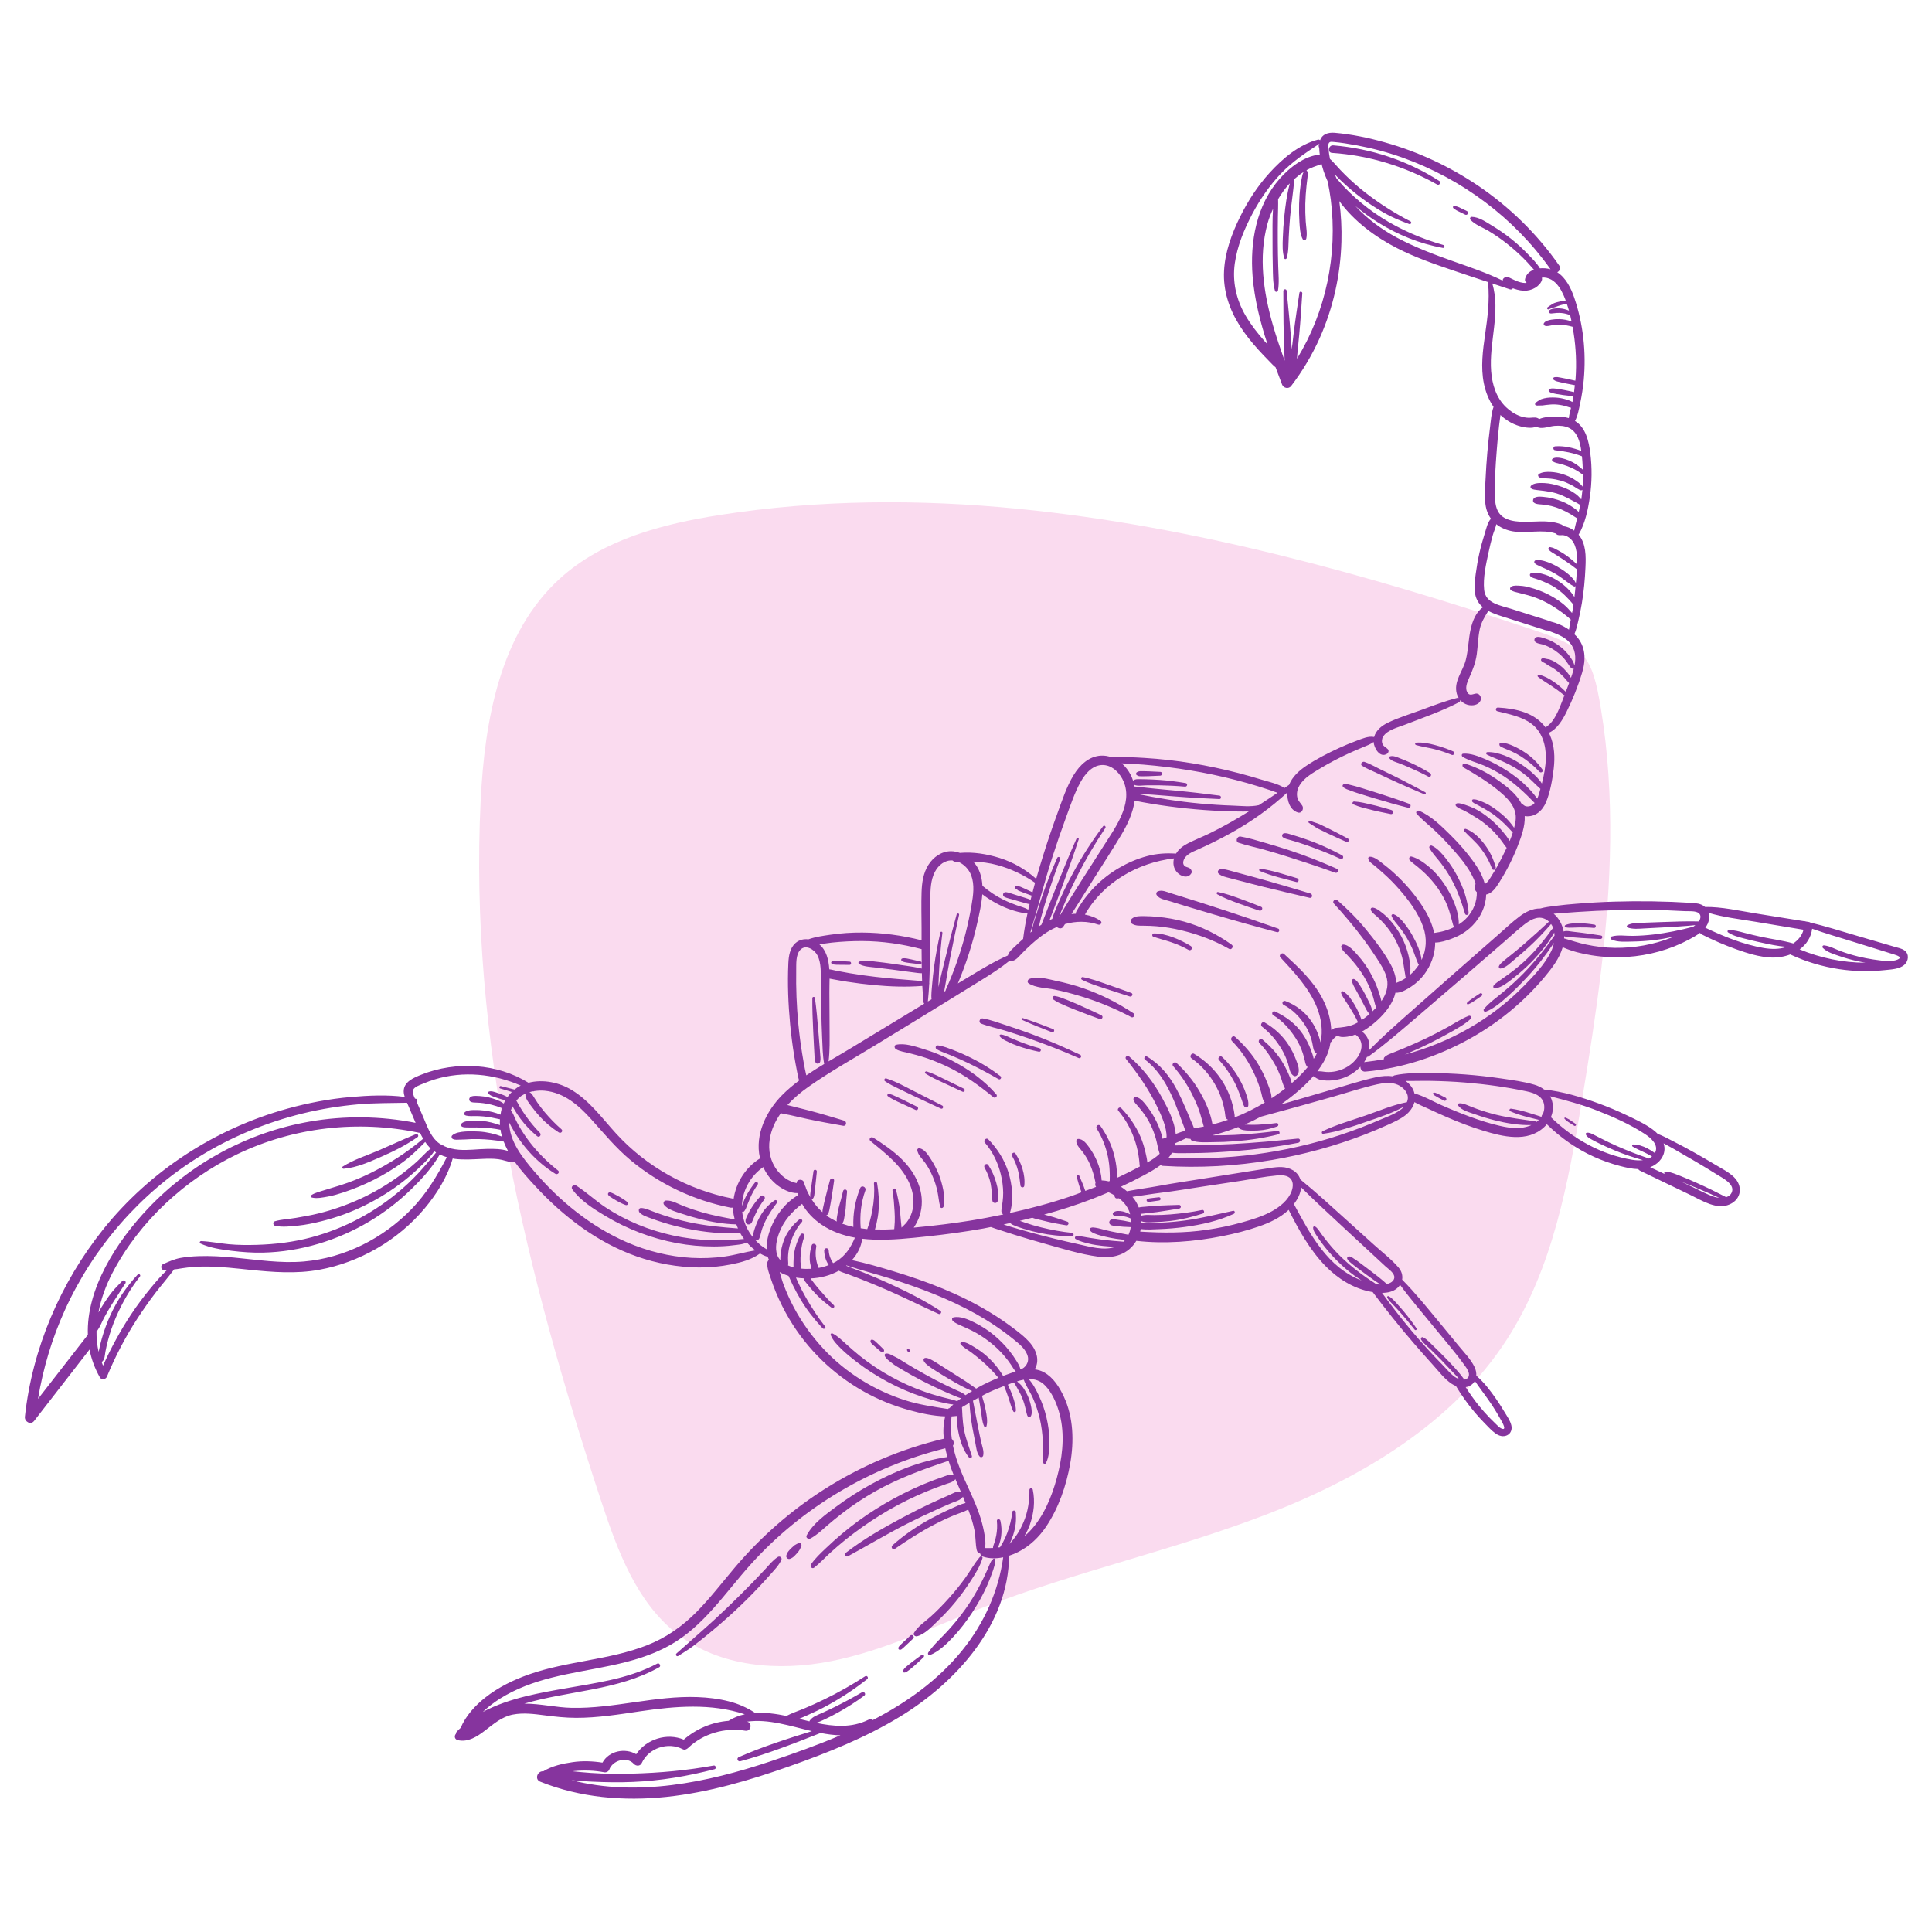 <svg id="eCdVY0ImMwT1" xmlns="http://www.w3.org/2000/svg" xmlns:xlink="http://www.w3.org/1999/xlink" viewBox="0 0 666.667 666.667" shape-rendering="geometricPrecision" text-rendering="geometricPrecision" project-id="9455a484b43b4d8eb4ec8ceab509a353" export-id="1a3e4c48214348e4b7d4626ec2b7cc68" cached="false"><g transform="matrix(1.668 0 0-1.668-93.65 468.267)"><g transform="matrix(.1 0 0 0.1 0 0)"><g transform="matrix(3.691 0 0 3.691-12421.36-9490.307)"><path d="M3921.14,3043.2c-32.33-5.04-65.7-13.67-89.92-35.68-33.5-30.44-42.17-79.33-44.39-124.54-6.59-133.49,25.77-265.96,67.67-392.88c9.08-27.52,19.74-56.48,42.65-74.22c23.79-18.43,56.69-21,86.2-15.12c29.51,5.87,56.91,19.18,84.97,30.06c52.42,20.3,107.76,32.3,160.17,52.64c52.4,20.34,103.39,50.71,133.77,98c25.47,39.67,34.22,87.5,41.89,134.01c7.9,47.9,15.21,96.21,15.75,144.85.28,24.93-1.15,49.9-5.24,74.52-4.91,29.61-9,34.3-37.43,43.78-93.66,31.21-190.22,58.2-288.72,67.96-55.68,5.52-112.03,5.26-167.37-3.38" fill="#fadbef"/><path d="M3538.72,2547.74c2.85,17.14,7.83,33.84,15.03,49.71c15.96,35.19,42.15,65.39,74.97,85.82c18.03,11.23,37.89,19.45,58.52,24.5c10.2,2.49,20.64,4.16,31.11,5.09c9.07.8,18.12.64,27.2.86.3-.68.6-1.34.89-2c1.26-2.97,2.52-5.93,3.77-8.9.04-.11.1-.24.15-.35-19.57,3.85-39.82,4.12-59.48.69-34.6-6.04-66.5-23.31-90.62-48.82-17.28-18.27-34.62-44.77-33.59-70.81-.11-.11-.23-.17-.33-.29-9.19-11.85-18.4-23.67-27.62-35.5Zm55.82,69.63c-6.28-6.81-11.49-14.37-15.31-22.83-1.92-4.23-3.5-8.61-4.77-13.07-.59-2.1-1.11-4.23-1.55-6.38-.07-.3-.16-.64-.23-.97-.86,3.83-1.22,7.74-1.17,11.66.21.12.44.22.58.41c1.49,2.09,2.42,4.68,3.63,6.94c1.18,2.2,2.42,4.37,3.71,6.51c1.31,2.17,2.72,4.27,4.1,6.4c1.35,2.11,2.62,4.28,4.1,6.32.86,1.18-.74,2.45-1.73,1.42-1.83-1.91-3.71-3.74-5.4-5.78-1.63-1.97-3.09-4.09-4.5-6.22-1.21-1.82-2.32-3.7-3.41-5.59c1.45,7.75,4.28,15.32,7.88,22.22c15.04,28.81,40.81,52.48,69.98,66.5c31.51,15.14,67.66,19.23,101.82,12c.2-.04.37-.01.55-.01.55-1.14,1.14-2.25,1.78-3.34-8.97-7.65-19.37-14.3-29.93-19.46-5.42-2.65-11.05-4.91-16.8-6.73-2.79-.9-5.63-1.66-8.43-2.58-2.51-.83-5.31-1.38-7.53-2.86-.55-.38-.28-1.19.31-1.33c2.84-.7,6.11.03,8.94.53c2.94.52,5.82,1.38,8.64,2.31c5.88,1.93,11.62,4.3,17.13,7.08c5.56,2.8,10.92,6.01,15.95,9.67c4.71,3.41,8.81,7.42,12.86,11.55.75-1.1,1.56-2.15,2.5-3.11.19-.19.4-.34.59-.51-2.79-2.24-5.25-5.11-7.85-7.47-3.09-2.78-6.31-5.4-9.66-7.85-6.78-4.96-14.05-9.27-21.68-12.79-7.66-3.54-15.69-6.37-23.9-8.37-4.1-1.01-8.28-1.71-12.44-2.44-3.89-.67-8.08-.81-11.86-1.92-1.33-.4-.96-2.28.23-2.54c4.04-.88,8.77-.29,12.85.12c4.34.44,8.62,1.36,12.85,2.39c8.5,2.09,16.73,5.08,24.57,8.96c7.77,3.83,15.12,8.41,21.93,13.77c3.39,2.67,6.62,5.51,9.71,8.51c2.47,2.39,5.3,5.06,7.2,8.07.35-.24.7-.5,1.07-.73-2.46-2.91-4.86-5.87-7.38-8.73-3.55-4.02-7.32-7.84-11.36-11.37-14.77-12.96-32.27-22.4-51.26-27.46-9.94-2.65-20.15-3.88-30.41-4.19-5.3-.16-10.54-.14-15.82.35-5.13.48-10.25,1.52-15.4,1.76-.77.03-1.22-1.01-.42-1.38c5.38-2.47,11.59-3.36,17.41-4.07c5.86-.73,11.8-1.15,17.71-1.01c20.85.47,41.62,6.8,59.49,17.44c8.56,5.1,16.48,11.21,23.61,18.17c5.82,5.68,11.79,12.14,15.88,19.39c1.28-.61,2.59-1.14,3.96-1.53-5.47-10.58-11.47-20.52-19.88-29.17-15.85-16.3-37.38-27.29-60.13-29.27-13.14-1.15-26.23.97-39.3,2.19-6.56.61-13.18,1.04-19.78.8-3.39-.12-6.83-.38-10.17-1-3.52-.66-6.32-1.97-9.57-3.38-2.37-1.02-1.02-4.2,1.37-3.65.15.03.31.03.46.06-3.19-3.02-6.07-6.39-8.86-9.78-4-4.83-7.77-9.85-11.23-15.09-5.98-9.08-11.16-18.63-15.61-28.54-.3.69-.54,1.38-.8,2.08.08.03.16.05.24.11c1.64,1.25,1.53,3.69,1.89,5.57.4,2.15.89,4.29,1.45,6.4c1.13,4.31,2.58,8.52,4.33,12.61c3.51,8.23,8.03,16.15,13.57,23.18.66.85-.57,1.84-1.3,1.05Zm171.56,72.17c-.1.24-.39.36-.65.29-1.17.63-2.3,1.36-3.29,2.31-3.7,3.54-5.48,8.78-7.45,13.38-1.16,2.67-2.3,5.33-3.44,8.01-.08.17-.18.38-.28.59.57.51.4,1.66-.5,1.86-.16.03-.32.05-.48.08-.82,1.68-1.57,3.58-1.05,4.86.77,1.83,4.07,2.85,5.72,3.56c2.14.91,4.32,1.7,6.55,2.38c15.84,4.81,33.03,3.11,48.07-3.51-.12-.06-.25-.09-.36-.15-1.16-.59-2.17-1.31-3.13-2.07-2.56.66-5.12,1.32-7.68,1.95-.77.19-1.16-1.07-.42-1.31c2.19-.68,4.38-1.34,6.57-2-.89-.89-1.72-1.82-2.42-2.84-.77.4-1.51.8-2.31,1.1-.86.32-1.72.64-2.57.96-.91.34-1.85.65-2.78.9-.89.24-1.91.42-2.79.1-.41-.15-.51-.62-.3-.96.51-.8,1.46-1.29,2.32-1.64.84-.35,1.72-.66,2.59-.93l2.63-.82c.7-.22,1.4-.34,2.1-.47-.35-.62-.72-1.24-1.01-1.89-.64.39-1.25.82-1.92,1.18-1.49.81-3.12,1.34-4.74,1.82-2.88.87-5.92,1.24-8.92,1.3-1.32.02-3.67-.11-3.75-1.88-.08-1.88,2.53-1.85,3.78-1.88c2.9-.07,5.74-.48,8.56-1.15c2.04-.5,4.07-1.16,6.04-1.93-.37-1.2-.68-2.43-.87-3.69-2.83,1.21-5.85,1.91-8.92,2.3-2.02.26-4.06.35-6.1.31-.98-.02-1.94-.06-2.89-.32-.81-.23-1.86-.48-2.36-1.22-.26-.37-.23-.82.11-1.13.63-.55,1.57-.59,2.37-.69.96-.11,1.92-.05,2.89-.03c1.86.04,3.73-.04,5.58-.22c3.04-.28,6.04-.93,9.03-1.59-.06-1.08-.06-2.16.01-3.25-3.26,1.13-6.63,2.07-10.05,2.33-2.12.16-4.3.25-6.42.08-1.69-.13-4.44-.34-5.39-1.96-.2-.35-.02-.8.25-1.05.64-.62,1.68-.65,2.54-.69c1.04-.06,2.08-.07,3.12-.05c1.88.04,3.75.05,5.63-.05c3.6-.18,7.14-.51,10.66-1.25.07-.48.1-.97.2-1.45.17-.8.37-1.58.61-2.35-4.17,1.58-8.42,2.56-12.93,2.84-2.64.16-5.26.19-7.9-.01-2.22-.17-5.48-.59-7.13-2.21-.61-.6-.22-1.7.47-2.02c1.11-.5,2.42-.34,3.62-.31c1.14.03,2.29.03,3.43.11c2.43.19,4.89.27,7.33.2c4.67-.11,9.44-.62,14.05-1.4.69-1.8,1.51-3.55,2.43-5.26-3.68,1.22-8.1,1.21-11.6,1.16-5.3-.08-10.6-.88-15.89-.48-2.96.23-5.91.88-8.57,2.15Zm36.69,13.13c.01-.03.03-.06.04-.08.88-1.68,1.79-3.35,2.77-4.97c1.88-3.14,3.99-6.14,6.3-8.96c4.82-5.86,10.33-10.74,16.75-14.74c1.27-.8,2.77.87,1.52,1.85-5.67,4.45-10.97,9.65-15.41,15.34-2.26,2.88-4.32,5.91-6.16,9.08-.88,1.52-1.71,3.07-2.45,4.66-.73,1.57-1.2,3.27-2.44,4.5.26.82.59,1.62.97,2.39.3-.54.61-1.06.88-1.53c1.08-1.92,2.32-3.76,3.64-5.54c2.68-3.62,5.82-6.81,9.28-9.7c1.24-1.03,2.63.8,1.55,1.9-2.97,3-5.65,6.33-8.11,9.77-1.2,1.69-2.3,3.46-3.38,5.24-.51.86-1.05,2.05-1.73,3.06.82.97,1.73,1.87,2.82,2.62.78.54,1.63.94,2.49,1.33-.17-.28-.24-.61-.21-1c.24-2.32,2.15-4.5,3.5-6.34c1.37-1.87,2.84-3.67,4.4-5.38c3.19-3.51,6.83-6.51,10.81-9.09c1.23-.8,2.63.8,1.47,1.8-3.4,2.94-6.51,6.18-9.41,9.61-1.45,1.72-2.81,3.51-4.08,5.36-.65.96-1.28,1.94-1.88,2.92-.61,1-1.08,1.89-2.04,2.59-.19.14-.4.17-.62.22.61.19,1.19.42,1.82.55.36-.12.69-.06.99.12c1.93.3,3.9.39,5.82.21c10.8-1,18.99-8.1,25.97-15.85c7.19-7.97,13.89-16.17,22.17-23.07c16.09-13.42,35.55-22.61,56.1-26.62.54-.11.98-.02,1.38.13.01-.5-.04-1,0-1.51.13-1.77.44-3.52.91-5.23-6.12,1.15-12.26,2.27-18.26,3.99-3.53,1.01-7.01,2.19-10.44,3.52-3,1.16-6.57,3.36-9.89,3.09-1.1-.09-1.72-1.42-1.06-2.32c2.09-2.82,6.58-3.9,9.76-4.98c3.49-1.18,7.05-2.23,10.63-3.12c6.59-1.63,13.35-2.81,20.16-2.94.28-.77.59-1.54.93-2.29-9.2.7-18.39,1.54-27.43,3.5-4.79,1.03-9.53,2.34-14.18,3.87-2.34.77-4.65,1.61-6.95,2.5-1.89.75-3.72,1.55-5.78,1.6-1.41.04-1.56-1.79-.79-2.56c1.73-1.74,4.29-2.47,6.53-3.3c2.25-.84,4.52-1.61,6.82-2.33c4.5-1.4,9.08-2.56,13.7-3.48c9.5-1.9,19.23-2.97,28.91-2.21.1.01.15.1.24.13.69-1.26,1.46-2.47,2.31-3.62-.82-.02-1.66-.14-2.47-.2-1.91-.14-3.83-.28-5.75-.34-3.72-.12-7.42-.24-11.14-.1-13.75.54-27.44,3.49-40.16,8.76-6.35,2.64-12.44,5.85-18.16,9.65-5.67,3.75-10.63,8.48-16.33,12.14-1.4.9-3.32-.59-2.23-2.09c4.62-6.4,11.97-10.99,18.65-14.99c12.2-7.31,25.76-12.49,39.75-15.11c6.95-1.3,14.02-1.94,21.1-1.91c3.58.02,7.15.18,10.71.66c2.25.29,5.44.42,7.6,1.63c1.44-1.65,3.01-3.2,4.79-4.46-5.72-.93-11.3-2.63-17.07-3.44-6.17-.87-12.48-1.13-18.7-.78-12.49.71-24.77,3.77-36.23,8.74-20.11,8.72-37.6,23.01-51.81,39.57-6.61,7.71-14.05,16.95-14.19,27.58ZM3951.56,2659c-3.43-2.32-6.14-5.4-8.16-9.01-1-1.77-1.84-3.62-2.51-5.53-.69-1.95-1.49-4.06-1.36-6.16-.41.51-.85.98-1.22,1.51-2.72,3.8-4.43,8.27-4.91,12.91.23-.2.56-.29.81-.09c1.13.98,1.51,2.41,2.02,3.76.5,1.33,1.06,2.66,1.63,3.96c1.17,2.63,2.58,5.14,4.22,7.51.68.99-.69,2.16-1.46,1.2-1.89-2.37-3.56-4.9-4.98-7.57-.7-1.33-1.3-2.7-1.84-4.11-.2-.51-.38-1.04-.53-1.57.19,8.74,4.8,16.9,11.94,21.86c1.64-3.6,3.98-6.87,7-9.43c3.31-2.82,7.88-5.26,12.35-5.17.09-.36.23-.7.33-1.05-6.95-3.97-12.45-10.95-15.39-18.29-1.48-3.71-2.55-8-2.41-12.12-1.2.74-2.4,1.49-3.48,2.4-.99.86-1.93,1.77-2.81,2.73.8-.23,1.77.03,2.18.93.8,1.74,1.02,3.71,1.65,5.52.6,1.75,1.34,3.45,2.2,5.08c1.71,3.28,3.79,6.41,6.04,9.35.67.87-.4,1.99-1.31,1.38Zm2.85-40.16c1.54-.93,3.24-1.59,4.97-2.13.06-.12.13-.25.18-.38.65-1.52,1.35-3.02,2.07-4.51c1.42-2.9,2.96-5.74,4.61-8.51c3.47-5.81,7.64-11.04,12.24-15.99.74-.79,2.11.12,1.4,1.01-4.01,5.1-7.55,10.62-10.78,16.24-1.63,2.83-3.12,5.74-4.48,8.72-.37.81-.71,1.64-1.07,2.46c1.44-.23,2.88-.36,4.3-.44.02-.1,0-.2.03-.29.27-.96,1.04-1.76,1.65-2.53.57-.72,1.15-1.44,1.76-2.15c1.2-1.42,2.46-2.81,3.75-4.17c2.59-2.73,5.55-5.02,8.5-7.33.96-.73,2.06.63,1.19,1.44-2.68,2.49-5.03,5.27-7.44,8.01-1.19,1.33-2.34,2.71-3.43,4.12-.58.73-1.14,1.47-1.68,2.21-.16.21-.3.43-.46.65c5.55.21,11.04,1.61,15.83,4.32c1.54-.86,3.39-1.32,5.02-1.92c2.4-.89,4.8-1.81,7.19-2.74c4.91-1.93,9.8-3.94,14.63-6.05c9.82-4.29,19.38-9.07,29.12-13.51c1-.46,2,1.04,1.04,1.67-8.9,5.82-18.51,10.67-28.16,15.09-4.94,2.26-9.93,4.42-14.96,6.44-2.52,1.01-5.05,1.99-7.59,2.95-.7.26-1.44.57-2.19.88.07.06.15.11.23.17c8.18-2.73,16.58-4.85,24.81-7.45c16.38-5.18,32.58-11.3,47.61-19.69c7.46-4.17,14.6-8.92,21.23-14.32c3.23-2.62,7.19-5.68,8.04-10.01.57-2.89-1.43-6.02-4.19-6.86-.37,1.73-1.42,3.43-2.31,4.87-1.12,1.81-2.34,3.56-3.66,5.24-2.63,3.34-5.63,6.42-8.9,9.14-3.36,2.79-7.08,5.15-10.99,7.09-3.43,1.7-7.89,3.72-11.77,2.82-.92-.21-.87-1.42-.32-1.94c1.4-1.33,3.34-2.04,5.07-2.85c1.85-.85,3.73-1.64,5.56-2.56c3.47-1.73,6.74-3.85,9.82-6.22c3.16-2.44,6.07-5.2,8.64-8.25c1.26-1.49,2.43-3.05,3.52-4.66.84-1.24,1.64-2.71,2.69-3.85-.68-.19-1.34-.4-1.99-.61-1.71-.57-3.42-1.18-5.11-1.83-2.56,4.24-5.66,7.97-9.39,11.28-2,1.77-4.19,3.3-6.47,4.68-2.1,1.27-4.57,2.92-7.07,3.08-.66.05-1.36-.7-.83-1.33c1.56-1.88,3.97-3.08,5.93-4.53c2.01-1.51,3.96-3.1,5.86-4.74c3.36-2.88,6.47-6.12,9.34-9.5-3.88-1.6-7.69-3.38-11.37-5.41-.37-.2-.72-.46-1.09-.67-2.11,1.43-4.11,2.99-6.28,4.36-2.43,1.53-4.87,3.05-7.28,4.62-2.49,1.6-5.01,3.15-7.5,4.76-1.23.79-2.44,1.6-3.74,2.27-1.16.58-2.42,1.32-3.74,1.19-.72-.07-1.11-.76-.9-1.42.42-1.34,1.77-2.28,2.81-3.13c1.12-.91,2.36-1.65,3.57-2.42c2.46-1.56,4.91-3.12,7.43-4.58c2.55-1.48,5.1-2.98,7.71-4.36c1.86-.99,3.78-1.8,5.7-2.65-1.27-.77-2.55-1.5-3.78-2.32-1.42,1.37-3.61,2.15-5.37,2.95-1.94.89-3.87,1.8-5.79,2.74-3.84,1.87-7.63,3.85-11.36,5.93-3.84,2.12-7.65,4.31-11.38,6.62-1.82,1.12-3.57,2.34-5.5,3.24-1.57.74-3.34,2-5.12,1.89-.58-.04-.92-.66-.75-1.19.61-1.75,2.7-3.04,4.08-4.19c1.7-1.39,3.66-2.46,5.54-3.58c3.76-2.24,7.58-4.4,11.48-6.4c3.89-2.01,7.84-3.91,11.83-5.71c2.05-.92,4.12-1.81,6.19-2.67c1.17-.49,2.46-1.04,3.76-1.35-.75-.55-1.55-1.05-2.27-1.63-2.7.99-5.58,1.49-8.34,2.25-3.42.93-6.81,1.93-10.14,3.12-6.42,2.27-12.65,5.07-18.6,8.36-6.18,3.4-12.04,7.34-17.56,11.73-2.67,2.13-5.19,4.4-7.73,6.68-2.4,2.15-4.64,4.43-7.55,5.85-.55.27-1.18-.33-.95-.9c1.24-3.16,3.65-5.56,6.07-7.93c2.62-2.55,5.5-4.87,8.39-7.1c5.52-4.24,11.41-8.01,17.54-11.29c6.23-3.34,12.74-6.15,19.45-8.38c3.35-1.12,6.75-2.14,10.19-2.93c2.33-.53,4.72-1.11,7.12-1.32-.75-.68-1.54-1.34-2.24-2.08-.33-.03-.64-.17-.88-.44-7.93,1.26-15.82,2.33-23.57,4.79-17.52,5.54-33.6,15.49-46.14,28.95-6.49,6.96-12.1,14.81-16.59,23.21-2.2,4.15-4.14,8.46-5.79,12.86-.84,2.23-1.45,4.61-2.15,6.95Zm64.62-155.11c7.1,4.9,14.39,9.59,22.04,13.58c3.64,1.9,7.36,3.64,11.15,5.22c2.57,1.06,5.39,1.85,7.86,3.18.12-.32.27-.64.39-.96c1.28-3.47,2.42-7.03,3.13-10.65.73-3.68.48-7.5,1.28-11.12.27-1.17,1.09-1.81,1.96-1.93.14-.72.55-1.36,1.32-1.64c3.66-1.29,7.67-1.25,11.54-.44-2.67-19.18-10.78-37.09-22.94-52.14-13.59-16.82-31.11-29.24-50.17-39.12-.6.49-1.4.7-2.37.22-9.44-4.71-19.53-3.83-29.45-1.75c1.75.41,3.43,1.26,5.1,2.04c2.5,1.17,4.95,2.46,7.37,3.81c5.07,2.81,9.92,5.91,14.58,9.38c1.21.89-.09,2.58-1.34,1.85-4.88-2.84-9.86-5.56-14.93-8.06-2.51-1.24-5.04-2.43-7.58-3.59-2.41-1.1-5.02-1.9-6.65-4.1-.12-.16-.17-.33-.18-.52-1.95.46-3.89.93-5.83,1.41c1.63.67,3.24,1.4,4.81,2.1c3.8,1.7,7.56,3.49,11.2,5.5c7.79,4.27,15.17,9.16,22.14,14.67.98.79-.09,2.27-1.15,1.59-7.33-4.74-14.94-9.09-22.8-12.89-3.86-1.86-7.73-3.67-11.7-5.31-3.18-1.32-6.55-2.38-9.6-4.02-5.65,1.17-11.68,2.01-17.51,1.68-4.64,3.01-9.34,5.11-14.79,6.5-5.75,1.48-11.61,2.15-17.53,2.38-23.69.89-46.8-6.5-70.48-6.03-8.8.18-17.75,2.41-26.6,2.36c25.09,7.38,52.32,7.3,75.63,20.42c1.15.65.06,2.65-1.09,2.04-8.51-4.48-17.69-7.36-27.06-9.39-15.57-3.38-31.42-5.18-46.9-8.99-8.01-1.98-16.34-4.71-23.85-8.73c2.96,2.82,6.22,5.31,9.68,7.49c8.81,5.54,18.8,9.17,28.86,11.71c22.23,5.64,45.8,6.75,66.21,18.15c19.05,10.64,31.09,29.45,45.34,45.29c28.78,32.02,67.36,54.81,109.12,65.14.33-1.64.76-3.27,1.22-4.88-15.16-2.17-29.54-8.01-42.91-15.35-6.76-3.7-13.26-7.89-19.45-12.49-5.93-4.41-13.01-9.38-16.53-16.06-.75-1.43,1.02-2.35,2.14-1.76c3.43,1.83,6.17,4.47,9.07,7c2.8,2.44,5.68,4.79,8.6,7.04c5.86,4.55,12.04,8.65,18.48,12.3c13.02,7.38,27.06,12.48,41.22,17.18.86-2.75,1.85-5.44,2.88-8.02-.12.07-.23.17-.37.19-1.85.39-3.52-.43-5.26-1.02-1.95-.66-3.89-1.36-5.81-2.09-3.86-1.46-7.66-3.07-11.39-4.81-7.11-3.3-14.02-7.05-20.67-11.22-6.73-4.21-13.15-8.91-19.24-14.03-3.05-2.57-6.02-5.23-8.9-7.99-2.95-2.82-6.04-5.66-8.34-9.06-.76-1.13.53-2.77,1.74-1.85c3.24,2.5,6.02,5.58,9.03,8.33c2.83,2.58,5.74,5.06,8.71,7.46c6.08,4.88,12.48,9.38,19.1,13.5c6.71,4.17,13.69,7.9,20.89,11.15c3.48,1.58,7.03,3.04,10.6,4.4c1.92.73,3.86,1.43,5.81,2.1c1.78.61,3.45.94,4.77,2.33.13.14.16.31.22.47c1.01-2.39,2.05-4.75,3.09-7.11-2.4.43-4.8-1.2-6.98-2.16-2.95-1.28-5.88-2.59-8.79-3.95-5.7-2.65-11.3-5.47-16.84-8.42-11.05-5.89-22.02-12.16-31.94-19.84-1.18-.92.07-2.51,1.32-1.84c11.03,5.98,21.77,12.45,32.96,18.13c5.59,2.84,11.24,5.53,16.96,8.11c2.77,1.26,5.57,2.49,8.39,3.68c2.09.89,4.84,1.47,6.13,3.43.5-1.17.95-2.36,1.43-3.54-2.69-.59-5.29-1.92-7.79-3.02-3.92-1.73-7.76-3.62-11.53-5.66-7.76-4.21-15.04-9.14-21.62-15.02-1.13-1,.1-2.84,1.39-1.94Zm-82.89-96.89c11.96,1.68,24.17-2.48,36.32-5.31-13.84-4.31-27.64-8.71-40.92-14.54-1.49-.65-.66-2.74.86-2.33c15.36,4.14,30.14,10,44.91,15.82.01.01.01.01.02.02c3.72-.72,7.44-1.23,11.13-1.31-12.9-5.53-26.16-10.23-39.11-14.57-35.52-11.91-74.78-20.04-111.56-10.6.04-.01.09-.01.13-.01c3.74-.37,7.49-.61,11.23-.79c7.7-.37,15.41-.49,23.11-.16c15.44.64,30.73,3.24,45.66,7.13c1.17.3.71,2.28-.46,2.07-15.06-2.76-30.32-4.14-45.6-4.55-7.77-.22-15.53-.15-23.28.39-3.39.23-6.78.57-10.16.92.3.04.61.1.93.13c5.63.54,11.17.36,16.73-.69c1.06-.21,2.45.42,2.82,1.48c1.82,5.15,9.73,7.62,13.72,3.29c1.29-1.4,3.61-1.51,4.51.45c3.86,8.41,14.75,11.98,22.91,7.73c1.1-.59,2.28-.06,3.1.72c8.45,8.04,20.55,11.55,32,9.63c3.26-.55,4.15,4.4,1,5.08Zm143.3,100.3c-.44-.8-.9-1.58-1.41-2.34-.05-.08-.11-.16-.17-.24-.38-.06-.77-.07-1.14-.12.36.7.61,1.47.83,2.08.48,1.38.8,2.78.99,4.22.39,2.92.24,5.84-.41,8.71-.27,1.21-2.1,1.15-1.97-.16.28-2.69.14-5.42-.36-8.08-.25-1.33-.6-2.67-1-3.96-.28-.94-.83-2.04-.83-3.07-1.45-.07-2.93-.08-4.45-.03.52,3.1-.06,6.47-.64,9.48-.64,3.29-1.55,6.54-2.65,9.71-2.38,6.88-5.61,13.41-8.57,20.05-2.65,5.95-4.86,12.01-6.13,18.2.89,1.04.49,2.74-.65,3.7-.57,4.14-.68,8.35-.12,12.64.99.04,1.95.15,2.93.25c0-.27-.04-.55-.04-.83c0-2.63.37-5.29.87-7.88c1-5.17,2.65-10.37,5.99-14.54.66-.83,1.93-.14,1.62.87-1.5,4.81-3.4,9.52-4.35,14.49-.49,2.52-.73,5.05-.91,7.61-.09,1.23-.14,2.46-.19,3.69-.02.5-.02,1-.09,1.47c1.4.83,2.79,1.65,4.19,2.47.32-4.69.85-9.32,1.67-13.98.51-2.86,1.06-5.72,1.65-8.57.49-2.36.71-5.58,2.34-7.46.64-.75,1.8-.52,2.04.47.58,2.46-.67,5.5-1.2,7.91-.62,2.74-1.19,5.49-1.71,8.25-.94,4.85-1.85,9.71-2.82,14.55c1.06.61,2.14,1.15,3.21,1.74.47-2.47.86-4.94,1.26-7.42.46-2.85.56-6.01,1.79-8.65.31-.64,1.16-.55,1.34.12.76,2.87.06,6.07-.47,8.94-.5,2.71-1.26,5.37-2.09,8c.64.34,1.25.72,1.9,1.03c3.42,1.69,6.94,3.16,10.51,4.52.97-2.31,1.78-4.66,2.59-7.02.82-2.37,1.38-4.9,2.51-7.14.4-.79,1.48-.55,1.5.34.05,2.55-.82,5.12-1.6,7.54-.79,2.4-1.84,4.75-2.93,7.03c1.14.41,2.25.88,3.39,1.24c1.06-1.46,1.82-3.16,2.74-4.7.91-1.53,1.61-3.13,2.25-4.78.68-1.73,1.16-3.5,1.58-5.3.18-.79.36-1.58.55-2.37.21-.79.37-1.74,1.06-2.25.25-.19.68-.27.95-.03c1.28,1.19.91,3.81.65,5.38-.32,1.94-.92,3.9-1.65,5.73-.76,1.89-1.79,3.71-2.92,5.39-.95,1.41-2.16,2.44-3.41,3.5.29.09.58.19.86.28.99.29,1.95.5,2.9.68c1.3-3.64,3.73-7.04,5.25-10.58c1.57-3.63,2.81-7.42,3.73-11.26.93-3.96,1.43-8.02,1.69-12.08.28-4.13-.41-8.48.26-12.57.12-.78,1.12-.97,1.49-.26c1.91,3.66,1.94,8.28,1.94,12.31.01,4.43-.6,8.8-1.6,13.11-1.01,4.42-2.52,8.68-4.49,12.77-1.41,2.96-3.13,6.4-5.53,8.88c3.39.13,6.55-.8,9.31-3.68c3.73-3.88,6.07-9.24,7.6-14.31c3.27-10.83,2.44-22.58-.12-33.46-2.49-10.61-6.51-21.75-13.26-30.44-1.77-2.27-3.76-4.36-5.98-6.19c1.24,2.11,2.37,4.29,3.16,6.62c2.19,6.41,2.98,12.8,1.61,19.47-.24,1.18-1.9,1.07-1.89-.17.11-5.98-.91-12.41-3.27-17.93-1.2-2.8-2.62-5.53-4.4-8.02-.87-1.22-1.84-2.37-2.8-3.52-.19-.23-.41-.49-.63-.73.74,1.62,1.44,3.25,1.97,4.94.67,2.1,1.2,4.22,1.44,6.41.24,2.15.18,4.3.06,6.46-.07,1.11-1.86,1.2-1.97.09-.41-3.92-1.43-7.95-2.8-11.65-.7-1.92-1.56-3.78-2.55-5.57Zm-93.47,157.55c-.52-.32-1.07-.58-1.61-.86-.2.4-.45.77-.67,1.15-.21.35-.25.42-.43.78-.15.33-.3.67-.44,1.01-.56,1.42-.84,2.72-.92,4.26-.03.69-.71,1.22-1.37,1.16-.73-.07-1.18-.7-1.16-1.38.04-1.69.38-3.38.95-4.97.3-.8.67-1.57,1.09-2.32.13-.26.31-.52.49-.78-1.81-.7-3.71-1.25-5.65-1.6-.22.62-.49,1.23-.67,1.85-.33,1.03-.54,2.05-.73,3.13-.39,2.33-.36,4.67.09,6.99.28,1.47-2.06,2.24-2.54.79-.84-2.59-1.24-5.25-1.13-7.97.05-1.37.3-2.71.64-4.04.1-.38.22-.8.35-1.22-1.95-.12-3.9-.11-5.81.1-.01,1.24-.3,2.55-.35,3.74-.06,1.56.01,3.1.15,4.66.3,3.29.85,6.45,2,9.57.55,1.45-1.47,2.4-2.2,1-1.59-3.07-2.89-6.51-3.46-9.93-.3-1.8-.4-3.66-.42-5.48c0-.84-.05-1.83.02-2.79-.35.09-.72.15-1.06.25-.69.2-1.35.48-2.02.75.18.85.08,1.71.03,2.67-.06,1.05-.06,2.12.02,3.18.17,2.23.57,4.47,1.25,6.61c1.38,4.29,3.42,8.55,6.47,11.91.78.86-.5,2.23-1.39,1.48-3.94-3.28-7.14-7.26-8.85-12.14-.87-2.47-1.47-5.02-1.73-7.64-.09-1.02-.11-2.05-.11-3.08-.73.81-1.36,1.72-1.75,2.82-1.41,3.96-.34,8.62,1.08,12.42c2.61,6.96,7.16,11.87,12.85,16.28c2.55-4.6,6.45-8.57,10.73-11.52c5.75-3.94,12.18-6.2,18.89-7.41-2.31-5.41-5.21-10.19-10.63-13.43Zm9.78,19.43c-2.2.47-4.35,1.11-6.45,1.88c1.02.72,1.21,2.62,1.41,3.78.29,1.49.49,3.02.69,4.53.2,1.53.17,3.07.32,4.61.16,1.62.31,3.25.47,4.88.13,1.46-1.89,1.81-2.24.39-.4-1.59-.79-3.17-1.19-4.76-.37-1.49-.91-2.94-1.23-4.44-.31-1.5-.62-3-.86-4.51-.15-.92-.46-2.28-.21-3.31-2,.91-3.93,1.95-5.74,3.25-.06.04-.1.1-.17.15c1.3.43,1.62,2.66,1.86,3.8.37,1.75.64,3.54.95,5.3.6,3.43,1.05,6.88,1.56,10.33.23,1.5-1.91,1.83-2.29.4-.9-3.38-1.85-6.74-2.65-10.14-.41-1.75-.87-3.5-1.22-5.26-.14-.67-.39-1.71-.35-2.62-2.52,2.21-4.54,4.73-6.24,7.48.31-.15.71-.13.93.19.36.55.57,1,.68,1.66.1.63.19,1.26.26,1.9.14,1.28.28,2.55.41,3.83.27,2.55.54,5.09.8,7.64.13,1.2-1.69,1.54-1.86.33-.36-2.53-.73-5.07-1.1-7.6l-.55-3.8c-.16-1.09-.33-2.2-.1-3.27-.95,1.64-1.82,3.33-2.52,5.15-.03.41-.16.79-.42,1.1-.27.75-.54,1.5-.77,2.27-.59,1.88-3.9,1.71-3.99-.37-.01-.09.01-.17.01-.25-1.44.38-2.87.81-4.19,1.48-2.6,1.31-4.87,3.3-6.64,5.59-3.9,5.02-5.26,11.24-4.29,17.48.84,5.49,3.14,10.34,6.23,14.69c1.7-.48,3.54-.69,5.04-1.03c3.31-.77,6.61-1.53,9.92-2.24c6.64-1.42,13.28-2.59,19.96-3.78c1.91-.33,2.26,2.36.51,2.89-6.43,1.94-12.81,3.88-19.31,5.59-3.17.83-6.36,1.62-9.54,2.41-.98.24-1.94.48-2.91.72c3.52,3.84,7.59,7.25,11.79,10.21c11.99,8.46,24.96,15.67,37.47,23.32c13.15,8.05,26.32,16.06,39.44,24.15c6.55,4.05,13.12,8.09,19.67,12.14c5.57,3.43,11.13,7,16.23,11.11.35-.19.73-.3,1.16-.22c2.54.44,3.94,2.52,5.69,4.29c1.72,1.73,3.47,3.44,5.28,5.07c3.62,3.26,7.52,6.33,11.85,8.58.81.42,1.63.79,2.46,1.15.98-.92,2.66-1.2,3.56.1.34.5.64,1.02.99,1.52c6.08,1.73,12.5,1.82,18.65-.29c1.22-.42,2.5,1.2,1.29,2.06-2.66,1.88-5.65,2.99-8.76,3.56c10.21,18.02,29.59,29.12,49.93,31.49-.74-2.79-.25-5.75,1.81-7.92c2.14-2.25,6.01-3.57,7.92-.4.49.83.04,1.9-.58,2.49-.91.89-2.16.77-3.1,1.51-1.08.84-1.07,2.26-.6,3.43c1.23,3.15,4.88,4.51,7.73,5.78c6.4,2.84,12.68,5.96,18.81,9.37c11.43,6.34,22,13.87,31.56,22.73-.29-4.46,1.36-9.9,5.91-11.27c2.19-.66,3.51,2.27,2.42,3.86-1.26,1.84-2.59,2.9-2.89,5.27-.27,2.18.29,4.3,1.42,6.15c2.65,4.32,7.48,6.98,11.69,9.52c5.17,3.12,10.5,5.88,15.98,8.4c2.7,1.24,5.45,2.38,8.18,3.54c1.87.8,3.99,1.52,5.62,2.81.21-3.45,3.57-9.28,7.66-6.55.7.47,1,1.74.38,2.42-.97,1.08-2.43,1.52-3.02,2.91-.58,1.36-.45,2.97.33,4.23c2.34,3.74,8.1,5.05,11.94,6.55c10.19,3.97,20.81,7.6,30.53,12.67.57.3.73.79.71,1.27c1.07-1.24,2.46-2.2,4.11-2.67c2.59-.73,6.24-.29,7.34,2.54.72,1.89-.97,4.36-3.08,3.64-.14-.03-.28-.05-.42-.08-.03-.01-.07-.02-.11-.03-1.53-.4-2.88-.92-3.92.99-1.3,2.37-.03,5.5.96,7.72c2.05,4.53,3.74,8.75,4.42,13.72.62,4.59.67,9.25,1.63,13.79.84,3.97,2.79,7.05,4.81,10.32c2.45-1.32,5.25-2.27,8.06-3.16l24.15-7.69c.37-.11.71-.12,1.04-.11c4.42-1.73,9-3,12.36-6.8c3.35-3.79,3.58-8.32,2.7-12.84-.49,1.99-1.64,3.77-2.87,5.39-1.26,1.67-2.72,3.24-4.33,4.58-2.87,2.39-6.2,4.22-9.75,5.34-1.4.44-5.11,1.74-5.49-.67-.36-2.23,3.27-2.43,4.7-2.87c3.38-1.06,6.43-2.86,9.14-5.14c1.4-1.18,2.65-2.49,3.76-3.93.59-.78,1.14-1.59,1.68-2.41.21-.32.41-.66.64-.97.15-.19.33-.4.5-.56.16-.15.56-.25.67-.39.24-.29.65-.31.95-.16-.26-1.06-.56-2.12-.9-3.16-.21-.66-.46-1.3-.68-1.95-.58,1.1-1.34,2.15-2.1,3.05-1.16,1.38-2.44,2.69-3.87,3.8-1.45,1.13-3.02,2.18-4.7,2.93-.4.18-.81.34-1.23.47-.51.17-.97.23-1.49.3-.88.12-1.7.5-2.6.36-.77-.11-1.07-1.03-.48-1.56.66-.59,1.57-.92,2.35-1.35c1.01-.92,2.42-1.53,3.57-2.21c1.21-.71,2.33-1.57,3.41-2.44c1.18-.95,2.25-2,3.28-3.1.98-1.04,1.81-2.2,2.82-3.2-.58-1.65-1.27-3.24-1.88-4.87-2.12,2.06-4.37,4.04-6.83,5.69-2.5,1.69-5.19,3.18-8.14,3.88-.67.17-1.08-.8-.56-1.21c2.29-1.79,4.81-3.25,7.21-4.85c2.44-1.63,4.82-3.3,7.07-5.19.19-.15.36-.14.54-.17-.9-2.34-1.74-4.71-2.71-7.01-1.13-2.69-2.39-5.32-4.16-7.66-1.1-1.45-2.35-2.52-3.75-3.47-5.99,8.22-16.5,10.6-26.62,11.15-1.35.08-1.7-1.74-.36-2.08c6.45-1.61,13.66-2.92,19.09-7c5.96-4.48,8.17-11.91,8.06-19.11-.07-4.78-1.01-9.68-2.23-14.42-.31.5-.61,1-.99,1.48-1.03,1.29-2.2,2.5-3.39,3.62-2.4,2.27-5,4.3-7.78,6.08-2.83,1.82-5.8,3.49-8.98,4.63-2.98,1.06-6.24,1.99-9.42,1.82-.77-.04-.85-1.06-.24-1.38c2.75-1.44,5.77-2.44,8.6-3.73c2.81-1.26,5.58-2.63,8.17-4.28c2.61-1.66,5.07-3.56,7.34-5.64c1.16-1.06,2.27-2.18,3.4-3.28.8-.79,1.65-1.53,2.48-2.29-.24-.85-.48-1.73-.73-2.57-.27-.91-.61-1.93-1.05-2.91-4.6,6.46-10.85,11.78-17.51,16.01-3.66,2.33-7.49,4.39-11.49,6.08-3.78,1.6-8.33,3.44-12.48,3.12-1.02-.08-1.04-1.32-.3-1.77c3.53-2.18,7.97-3.18,11.8-4.83c3.79-1.63,7.46-3.57,10.92-5.81c6.56-4.27,12.19-9.6,17.59-15.21-.6-.71-1.3-1.29-2.17-1.62-.97-.36-2.16-.51-3.13-.11-.81.33-1.31,1.07-2.11,1.44-2.75,5.31-7.99,9.35-12.68,12.72-5.89,4.24-12.1,7.52-19.04,9.65-1.36.42-1.74-1.61-.69-2.2c6.43-3.65,12.85-7.56,18.62-12.2c5.54-4.45,11.6-9.83,10.54-17.65-.18-1.33-.47-2.65-.82-3.98-2.51,3.72-5.68,6.89-9.29,9.58-2.01,1.51-4.17,2.98-6.44,4.09-1.15.57-2.36,1.07-3.57,1.51-1.19.44-2.3.88-3.58.8-.77-.04-.95-1-.46-1.48.9-.84,2.01-1.25,3.09-1.81c1.1-.57,2.18-1.18,3.25-1.8c2.03-1.19,4.04-2.36,5.93-3.76c3.79-2.83,7.18-6.23,10.32-9.76-.52-1.6-1.09-3.19-1.75-4.76-1.14,2-2.71,3.89-4.07,5.51-2.17,2.59-4.57,5-7.2,7.12-2.64,2.15-5.55,4.23-8.65,5.68-1.53.71-3.09,1.33-4.69,1.86-1.51.49-3.26,1.22-4.85.96-.83-.13-1.1-1.06-.51-1.64c1.12-1.1,2.85-1.62,4.23-2.33c1.44-.72,2.85-1.51,4.23-2.34c2.69-1.62,5.32-3.24,7.76-5.22c2.49-2.01,4.84-4.22,6.91-6.66c1.04-1.22,2.03-2.49,2.96-3.8.7-1.02,1.38-2.04,2.2-2.95-.96-2.05-1.96-4.05-2.92-5.97-1.63-3.21-3.39-6.36-5.33-9.4-.98-1.55-2.27-4.11-4.01-4.89-1.01,3.9-2.92,7.58-5.3,11.01-4.17,5.98-8.99,11.59-14.19,16.68-4.99,4.9-10.81,10.66-17.39,13.36-.92.38-2.08-.75-1.33-1.62c2.53-2.95,5.75-5.45,8.62-8.06c3.13-2.85,6.14-5.82,8.99-8.96c5.5-6.05,11.7-12.88,14.81-20.54.26-.65.45-1.3.63-1.96-.02-.02-.05-.04-.07-.07-.93-1.75-.41-3.33.76-4.42.14-5.14-1.82-10.18-5.43-14.18-1.38-1.53-2.99-2.83-4.73-3.95.04.15.09.31.08.48-.08,7.84-4.07,16.16-8.39,22.53-2.29,3.38-5.06,6.57-8.19,9.19-2.85,2.37-6.26,4.9-9.89,5.86-1.3.35-1.77-1.39-.98-2.16c1.38-1.35,3.05-2.44,4.52-3.71c1.4-1.23,2.83-2.39,4.16-3.7c2.61-2.55,4.97-5.28,7.07-8.27c2.16-3.07,3.95-6.37,5.34-9.85c1.39-3.46,2.11-7.05,3.15-10.62.17-.59.55-.89.98-1-.91-.48-1.82-.9-2.77-1.27-1.86-.74-3.78-1.33-5.74-1.71-1.04-.21-2.07-.32-3.1-.52-1,4.89-3.16,9.54-5.8,13.79-3.92,6.31-8.74,12.16-14.05,17.33-2.56,2.49-5.24,4.92-8.09,7.07-2.06,1.56-5.49,4.78-8.22,4.51-.62-.06-.92-.65-.76-1.2.52-1.83,2.53-2.89,3.92-4.06c1.53-1.3,3.04-2.63,4.53-3.97c3.08-2.74,5.98-5.67,8.7-8.76c5.52-6.3,10.94-13.48,13.7-21.48c2.11-6.16,1.82-12.61-.96-18.37-.55,4.79-2.85,9.66-5.13,13.74-1.36,2.43-2.95,4.75-4.69,6.93-1.57,1.97-3.45,4.06-5.84,4.98-.64.24-1.44-.35-1.14-1.05.99-2.31,2.8-4.21,4.34-6.16c1.58-1.98,3.01-4.08,4.3-6.27c1.33-2.29,2.51-4.64,3.51-7.1.95-2.35,1.63-4.8,2.7-7.1.11-.25.3-.41.5-.52-1.4-2.2-3.16-4.21-5.16-5.9.25,1.68.47,3.24.31,5.05-.17,1.94-.55,3.88-.99,5.78-.88,3.76-2.23,7.41-4.05,10.82-1.89,3.55-4.21,6.82-6.95,9.76-1.33,1.43-2.78,2.75-4.36,3.91-1.36,1.02-2.99,2.31-4.73,2.47-.93.09-1.41-.8-.99-1.58.83-1.53,2.51-2.6,3.77-3.78c1.35-1.25,2.64-2.58,3.86-3.95c2.33-2.62,4.37-5.53,6.01-8.64c1.68-3.17,3-6.53,3.87-10.01.45-1.78.73-3.59.98-5.41.23-1.77.67-3.56.85-5.32.04-.28.17-.49.35-.66-1.18-.81-2.41-1.53-3.74-2.09-.61-.26-1.19-.48-1.75-.72-.22,3.55-1.35,7.05-3.2,10.43-3.78,6.9-8.72,13.32-13.7,19.39-4.92,6.01-10.33,11.44-16.2,16.54-1.13.99-2.99-.71-1.95-1.85c5.81-6.32,11.39-12.98,16.54-19.85c2.6-3.46,5.07-7.01,7.42-10.65c2.33-3.64,4.9-7.43,5.84-11.72.98-4.58-.55-8.82-3.08-12.52-.41,1.86-1.02,3.69-1.55,5.34-1.2,3.63-2.8,7.12-4.65,10.47-1.95,3.49-4.24,6.73-6.91,9.71-1.98,2.22-5.09,6.1-8.3,6.17-.61.02-1.28-.74-1.14-1.36.37-1.68,1.59-2.61,2.74-3.82c1.25-1.31,2.49-2.64,3.67-4.01c2.3-2.66,4.4-5.54,6.23-8.55c1.91-3.15,3.48-6.5,4.72-9.97.87-2.43,1.34-5.17,2.21-7.66-.68-.74-1.39-1.43-2.09-2.1-.27,1.66-.94,3.28-1.65,4.79-.75,1.59-1.54,3.17-2.36,4.72-.83,1.59-1.73,3.12-2.68,4.64-.85,1.36-2.01,3.32-3.54,3.98-.62.26-1.15-.21-1.17-.82-.04-1.59,1.15-3.38,1.89-4.73.84-1.55,1.68-3.11,2.53-4.65.84-1.53,1.62-3.08,2.42-4.63.79-1.54,1.55-3.22,2.72-4.51.07-.1.2-.13.31-.19-1.41-1.23-2.9-2.4-4.47-3.45-1.08,3.02-2.36,5.95-4.02,8.69-1.62,2.69-3.58,5.81-6.37,7.39-.64.36-1.33-.41-1.11-1.03.54-1.51,1.5-2.86,2.37-4.2.83-1.29,1.69-2.54,2.5-3.84c1.66-2.67,3.25-5.4,4.59-8.24c0-.01.01-.01.02-.02-.67-.37-1.34-.72-2.04-1.04-3.36-1.5-7.17-1.85-10.8-2.12-.48-.04-.84-.33-1.12-.69-.16-.06-.31-.14-.47-.21-.1-.05-.2-.11-.29-.16-.1-.01-.19-.02-.31-.06-.28,6.11-2.1,12.18-4.97,17.65-5.25,10.03-13.32,17.42-21.54,24.96-1.16,1.06-3.11-.75-2.02-1.91c7.68-8.28,16.1-17.24,20.4-27.84c2.61-6.44,3.55-13.28,2.14-19.82-.3,1.36-.74,2.65-1.05,3.59-.96,2.96-2.4,5.78-4.16,8.34-3.58,5.24-8.62,8.98-14.52,11.24-1.41.54-2.34-1.45-.98-2.15c4.99-2.56,9.13-6.83,12.1-11.54c1.5-2.37,2.64-4.98,3.44-7.66.38-1.26.61-2.52.85-3.79.26-1.36.47-2.95,1.57-3.89.2-.16.4-.25.62-.29-.27-.57-.51-1.15-.83-1.71-.27-.47-.61-.9-.89-1.35-.34,1.84-1.09,3.71-1.59,5.07-1.17,3.14-2.76,6.17-4.65,8.94-3.89,5.67-9.26,9.6-15.42,12.5-1.39.65-2.24-1.37-.97-2.12c5.21-3.08,9.45-7.99,12.67-13.06c1.63-2.57,2.92-5.33,3.86-8.22.43-1.32.78-2.68,1.1-4.04.33-1.43.53-2.78,1.6-3.77-2.65-3.23-5.69-6.22-8.9-8.95-.37,1.89-1.17,3.72-1.93,5.44-1.1,2.48-2.39,4.89-3.83,7.18-2.83,4.5-6.66,8.42-10.69,11.85-1.31,1.11-2.82-.86-1.65-2.03c3.56-3.56,6.31-7.7,8.76-12.09c1.18-2.1,2.17-4.3,3.03-6.54.84-2.24,1.31-4.79,2.58-6.84-1.03-.8-2.07-1.59-3.1-2.35-1.47-1.08-2.98-2.08-4.49-3.09c0,3.03-1.55,6.49-2.6,9.18-1.27,3.24-2.81,6.36-4.56,9.36-3.47,5.94-8.12,11.23-13.22,15.81-1.41,1.27-3.12-.95-1.84-2.25c4.62-4.67,8.33-10.08,11.34-15.91c1.44-2.81,2.69-5.72,3.74-8.69.5-1.45.96-2.91,1.36-4.38.45-1.68.64-3.44,1.55-4.95.14-.21.29-.39.48-.52-5.44-3.29-11.14-6.14-17.06-8.44.12.35.18.74.12,1.2-1.9,14.54-10.15,26.97-22.7,34.49-1.44.86-2.88-1.53-1.53-2.47c10.52-7.38,17.74-19.69,19.03-32.48.11-1.07.73-1.7,1.5-2.03-2.87-.98-5.77-1.87-8.71-2.63c0,.01,0,.02,0,.03-1.09,6.56-4.14,13.24-7.5,18.94-3.45,5.84-7.75,10.97-12.72,15.58-1.09,1-2.86-.67-1.89-1.78c4.21-4.77,7.86-10.19,10.71-15.89c1.4-2.8,2.68-5.67,3.76-8.62c1.11-3.07,1.78-6.23,2.74-9.34.01-.03.03-.04.04-.07-1.79-.33-3.63-.61-5.46-.98-.46,1.36-1.15,2.7-1.66,3.91-.87,2.09-1.73,4.18-2.62,6.27-1.7,3.99-3.48,7.94-5.54,11.77-3.98,7.42-9.29,14.01-16.63,18.3-1.02.6-2.01-1.05-1.08-1.74c6.66-5.03,11.16-12.1,14.69-19.56c1.76-3.72,3.26-7.54,4.69-11.4.83-2.18,1.62-4.38,2.43-6.56.28-.76.53-1.57.84-2.36-.14-.03-.27-.05-.4-.09-1.37-.34-2.72-.87-4.04-1.35-.33-.12-.66-.24-.98-.36-.62,7.09-4.35,14.2-7.56,20.14-4.84,8.92-10.95,16.82-18.66,23.41-.97.83-2.46-.53-1.64-1.53c6.6-8.2,12.77-17.02,17.35-26.52c2.45-5.08,5.5-11.48,5.39-17.38-.68-.26-1.37-.51-2.05-.76-.06-.02-.1-.07-.17-.1-.06.28-.11.57-.18.85-.75,3.02-1.86,5.96-3.23,8.76-1.39,2.87-3.04,5.62-4.99,8.15-1.57,2.05-3.87,5.29-6.57,5.72-.97.16-1.56-.74-1.34-1.61.35-1.39,1.43-2.34,2.34-3.4.95-1.12,1.89-2.23,2.78-3.4c1.72-2.27,3.25-4.71,4.49-7.28c1.24-2.55,2.23-5.22,2.99-7.96.74-2.7,1.14-5.51,2.04-8.16-2-1.99-4.43-3.52-6.91-4.92-.12,1.89-.63,3.86-.97,5.43-.68,3.12-1.65,6.19-2.91,9.12-2.56,5.98-6.32,11.33-10.82,16-.87.9-2.39-.56-1.59-1.49c3.98-4.68,6.93-10,8.99-15.78c1.03-2.88,1.78-5.8,2.29-8.81.23-1.39.43-2.78.56-4.18.08-.88.1-1.73.26-2.54-3.8-2.02-7.65-3.98-11.54-5.8-.43-.2-.88-.37-1.31-.56.04,1.43.04,2.86-.08,4.29-.24,2.91-.76,5.78-1.49,8.61-1.49,5.81-4.21,11.32-7.67,16.21-.96,1.35-2.93-.12-2.07-1.5c3.03-4.85,5.11-10.2,6.28-15.8.57-2.79.89-5.61.98-8.45.06-1.38.08-2.75.03-4.12-.01-.34-.02-.67-.02-.99-.16-.07-.33-.14-.5-.22-1.33.34-2.68.5-4.03.56-.23,3.77-1.16,7.47-2.71,11.03-1.15,2.63-2.57,5.17-4.27,7.48-1.44,1.98-3.48,4.83-6.24,4.71-.62-.03-.99-.61-.99-1.17.01-2.44,2.46-4.51,3.77-6.33c1.47-2.02,2.75-4.16,3.77-6.42c1.52-3.36,2.54-6.99,3.26-10.64-.3-.77-.23-1.69.31-2.3-1.99-.81-4.04-1.5-6.06-2.25-.29.84-.58,1.69-.89,2.53-.35,1.02-.82,1.97-1.22,2.97-.42,1.04-.85,2.06-1.31,3.08-.42.91-1.69.41-1.45-.54.28-1.09.59-2.16.92-3.22.32-1.04.56-2.07.93-3.09.3-.84.61-1.68.91-2.52-1.98-.72-3.93-1.52-5.92-2.2-11.27-3.84-22.78-6.9-34.39-9.45.15.23.3.48.39.8c1.95,6.93,1.07,15.26-1.05,22.05-2.19,7.02-6.19,13.28-11.31,18.52-1.07,1.09-2.91-.68-1.94-1.82c4.44-5.16,7.42-11.33,9.01-17.93.8-3.32,1.26-6.73,1.31-10.15.05-3.35-.53-6.52-.99-9.81-.16-1.16.32-1.98,1.04-2.43-6.21-1.3-12.44-2.5-18.7-3.49-9.66-1.54-19.38-2.74-29.13-3.67-.78-.07-1.57-.14-2.35-.22c1.54,2.23,2.71,4.83,3.27,6.57c1.74,5.29,1.64,10.9-.04,16.19-4.05,12.79-15.17,20.83-25.95,27.68-1.28.82-2.79-.86-1.55-1.87c8.54-6.99,18.26-14.35,22.36-24.97c1.84-4.8,2.43-10.04.88-15-.67-2.1-1.68-4.1-3.06-5.82-.84-1.03-1.9-1.85-2.75-2.8-.04,1.08-.23,2.2-.3,3.05-.17,2.06-.32,4.12-.54,6.18-.43,4.08-1.3,8.08-2.28,12.06-.27,1.11-2.13.67-1.95-.44.65-3.93.95-7.91,1.18-11.89.11-1.91.17-3.84.09-5.76-.05-1.03-.12-2.05-.21-3.07-.03-.34-.06-.67-.08-.98-3.6-.23-7.2-.28-10.8-.17.31,1.06.6,2.13.84,3.21.56,2.46.99,4.95,1.18,7.46.4,5.13.03,10.15-.81,15.21-.18,1.14-1.88,1.01-1.78-.15.4-4.88.02-9.88-.86-14.69-.43-2.33-.91-4.65-1.58-6.92-.35-1.19-.76-2.37-1.17-3.54-.05-.13-.1-.25-.14-.38-1.23.11-2.44.31-3.66.48-.61,7.13.16,14.45,2.6,21.18.69,1.9-2.11,3.24-2.89,1.32-2.82-6.94-4.15-14.3-3.82-21.77Zm84.18,1.38c1.23.25,2.45.56,3.67.82.96-.94,2.25-1.38,3.52-1.86c1.36-.51,2.72-.97,4.11-1.39c2.91-.9,5.87-1.67,8.85-2.3c6-1.27,12.08-1.83,18.21-1.92c1.11-.01,1.16,1.83.08,1.94-5.88.59-11.73,1.68-17.46,3.09-2.92.72-5.8,1.55-8.64,2.53-1.09.37-2.17.75-3.26,1.13c2.35.55,4.67,1.16,7.01,1.75.58-.26,1.21-.45,1.77-.59.79-.2,1.58-.38,2.37-.58c1.63-.39,3.26-.78,4.89-1.18c3.3-.8,6.69-1.3,10.03-1.92c1.17-.21,1.8,1.65.63,2.03-3.29,1.07-6.57,2.27-9.92,3.16-1.05.27-2.11.55-3.15.83c9.02,2.49,17.95,5.32,26.7,8.68c3.16,1.21,6.29,2.51,9.4,3.84c1.16-.53,2.3-1.1,3.37-1.74-.13-.8.44-1.8,1.42-1.74.35.02.69.07,1.04.1c2.46-1.86,4.51-4.2,5.8-7.38.21-.52.31-1.08.46-1.62-1.3.69-2.64,1.25-4.03,1.6-.96.24-1.95.32-2.93.29-.95-.03-2.29-.38-2.7-1.33-.15-.35-.04-.67.22-.92-.14.14.13-.15.17-.17.13-.1.27-.17.42-.22.22-.08.46-.1.69-.15.47-.1.96-.1,1.45-.09.2,0,.39.01.59,0c.09,0,.19,0,.3,0c.1,0,.1,0-.01,0c.05,0,.1-.01.15-.01.27-.02.53-.03.81-.03.09,0,.19,0,.29-.01-.15.01.05,0,.09,0c1.63-.1,3.19-.54,4.68-1.23.08-.05.17-.01.27-.02.08-.71.17-1.41.17-2.13-1.33.29-2.67.58-4.02.83-1.12.2-2.25.35-3.38.51-1.24.17-2.7.61-3.88.11-1.08-.45-1.47-1.97-.46-2.74c1.06-.8,2.44-.76,3.73-.9c1.17-.14,2.35-.26,3.53-.35c1.41-.1,2.81-.14,4.22-.2-.25-1.5-.63-2.97-1.3-4.32-.13.03-.27.09-.41.12-1.02.22-2.06.4-3.09.58-1.96.34-3.9.73-5.83,1.14-2.01.42-4,.9-5.96,1.44-1.01.28-2.04.53-3.07.68-.91.13-1.85.33-2.73-.04-.61-.25-.76-.9-.44-1.44.54-.88,1.63-1.35,2.55-1.76.98-.42,2.03-.76,3.06-1.04c1.98-.52,3.96-.99,5.96-1.39c2.07-.42,4.15-.7,6.25-.93.55-.06,1.19-.14,1.86-.19-.29-.35-.55-.7-.86-1.02-3.66.27-7.32.55-10.97.98-2.64.31-5.25.8-7.88,1.16-2.52.34-5.06,1.06-7.61,1-.73-.02-1.15-1.18-.49-1.59c2.25-1.4,4.98-1.98,7.53-2.63c2.57-.67,5.24-1,7.86-1.3c2.38-.27,4.76-.41,7.14-.43-6.41-2.44-14.59.01-20.89,1.39-8.86,1.94-17.68,4.07-26.44,6.47-4.3,1.18-8.57,2.42-12.84,3.71-.88.27-1.77.58-2.67.89Zm92.47,37.44c.73.86,1.35,1.8,1.92,2.78c2.09-.31,4.21-.26,6.34-.26c3.11,0,6.22.04,9.32.11c6.05.14,12.08.5,18.11.95c12.42.94,24.72,2.42,36.96,4.77c1.46.28,1.34,2.51-.21,2.35-12.17-1.26-24.39-2.4-36.62-3.05-6.21-.33-12.41-.49-18.63-.62-2.94-.07-5.88-.11-8.82-.12-1.6,0-3.2.04-4.79-.04.06.27.15.53.21.81.03.16.02.31.05.47.97.43,1.93.84,2.9,1.28c1,.46,2.01.92,3,1.41.82-.18,1.68-.26,2.54-.3.11-.4.32-.76.71-.92c3.53-1.35,7.89-.93,11.61-.92c4.21.01,8.42.18,12.62.5c8.25.63,16.34,1.86,24.35,3.89c1.11.28.66,2.06-.43,1.92-8.03-1.01-16.14-1.86-24.23-2.25-3.91-.19-7.84-.26-11.74-.24-.2,0-.41.02-.61.03.35.09.71.18,1.04.26c4.61,1.15,9.12,2.68,13.54,4.41c0-.21.07-.43.28-.62c1.29-1.2,3.5-1.33,5.18-1.4c1.82-.07,3.64-.07,5.46.03c3.74.2,7.3,1.01,10.81,2.27c1.05.38.69,2.08-.43,1.92-3.46-.49-6.98-.76-10.48-.94-1.73-.08-3.47-.09-5.22,0-.65.03-1.37.07-2.09.09.05.02.11.04.16.06c3.03,1.31,5.98,2.79,8.89,4.34c13.39,3.61,26.75,7.3,40.09,11.1c8.34,2.37,16.67,5.18,25.14,7.06c3.7.82,7.85,1.33,11.43-.23c3.04-1.33,6.07-4.3,5.72-7.88-.05-.69-.27-1.31-.51-1.91-7.95-1.55-15.5-4.81-23.16-7.47-8.01-2.77-16.43-5.13-24.08-8.81-.71-.34-.56-1.55.32-1.43c8.32,1.13,16.6,4.1,24.5,6.84c7.08,2.44,14.35,4.77,20.89,8.42-3.18-3.57-9.3-5.59-12.94-7.17-7.57-3.28-15.28-6.26-23.13-8.84-30.91-10.18-63.49-14.33-95.97-12.65Zm83.39,48.44c2.62,3.41,4.81,7.11,6.19,11.19.56,1.65.92,3.33,1.19,5.01.48.29.85.73,1.07,1.24.05.07.1.14.14.21.12.15.24.3.37.44.1.12.21.24.33.36.04.03.08.07.12.1.29.25.55.5.79.76.16.13.33.25.5.35.15.09.27.21.39.31.87-.43,1.79-.74,2.85-.78c1.95-.06,3.89.29,5.77.83.53.15,1.04.37,1.56.55c1.98-1.17,3.32-3.49,3.47-5.8.25-3.75-2.09-7.32-4.71-9.8-2.6-2.46-5.97-4.17-9.45-4.93-1.79-.39-3.69-.56-5.53-.44-.91.06-1.82.21-2.72.32-.79.1-1.56.06-2.33.08Zm26.18,5.06c.64.95,1.19,1.98,1.66,3.06.28-.06.56-.02.82.17c9.35,6.78,18.08,14.38,26.85,21.87c8.67,7.4,17.29,14.84,25.93,22.28c7.75,6.68,15.49,13.35,23.21,20.07c3.65,3.17,7.22,6.51,11.02,9.49c3.13,2.45,7.27,5.16,11.39,3.57c1.11-.42,1.98-1.02,2.74-1.72-4.44-4.17-8.99-8.24-13.57-12.24-2.43-2.13-4.91-4.2-7.43-6.22-1.34-1.07-2.72-2.11-4.02-3.23-1.11-.96-2.42-1.9-3.01-3.26-.28-.62.21-1.43.94-1.33c2.94.41,5.77,3.39,7.97,5.22c2.66,2.2,5.26,4.46,7.82,6.78c4.46,4.06,8.54,8.4,12.48,12.94.48-.68.9-1.41,1.18-2.21-1.03-1.06-1.85-2.35-2.72-3.52-1.21-1.63-2.48-3.22-3.75-4.81-2.48-3.08-5.15-6.01-7.98-8.77-2.99-2.89-6.19-5.58-9.52-8.05-1.64-1.21-3.31-2.37-4.95-3.57-1.54-1.11-3.23-2.06-4.44-3.54-.52-.65-.01-1.83.89-1.67c3.87.69,7.68,3.92,10.71,6.29c3.22,2.53,6.27,5.26,9.16,8.16c3.03,3.04,5.85,6.28,8.46,9.69c1.3,1.72,2.49,3.51,3.63,5.33.38.61.77,1.24,1.12,1.87.08-.55.13-1.12.14-1.68-5.22-7.44-11-14.56-17.31-21.08-3.59-3.7-7.43-7.16-11.38-10.48-3.61-3.03-7.82-5.92-10.85-9.56-.61-.73.19-1.86,1.07-1.51c4.66,1.8,8.8,5.52,12.48,8.8c3.73,3.35,7.24,6.91,10.65,10.58c5.58,5.99,10.56,12.4,15.02,19.2-.33-1.7-.87-3.33-1.53-4.71-3.54-7.3-9.66-13.68-15.29-19.42-18.42-18.81-41.67-31.86-66.85-38.51.5.21,1.01.39,1.51.6c4.25,1.78,8.43,3.72,12.56,5.76c3.97,1.98,7.9,4.06,11.76,6.24c3.91,2.21,8,4.42,11.28,7.53.76.73-.27,1.95-1.16,1.61-4.08-1.58-7.82-4.11-11.63-6.23-4.03-2.26-8.13-4.37-12.29-6.38-4.15-1.99-8.37-3.85-12.62-5.64-2.05-.86-4.12-1.67-6.18-2.5-1.7-.68-3.45-1.2-4.66-2.6-.24-.29-.28-.66-.16-.98-3.61-.65-7.22-1.21-10.87-1.6-.11-.02-.18-.07-.28-.09Zm106.25,83.23c.81.07,1.6.14,2.41.19c3.54.26,7.08.54,10.62.78c7.09.48,14.2.82,21.3,1.01c13.03.37,26.06.2,39.08-.54c2.04-.12,6.44.35,8.09-1.27c1.3-1.28.8-3.07-.12-4.5-6.78.15-13.54-.08-20.31-.33-3.38-.12-6.77-.24-10.15-.37-3.09-.1-6.63.04-9.47-1.33-.52-.25-.7-1.1-.05-1.34c2.92-1.11,6.36-.71,9.41-.55c3.38.18,6.76.36,10.14.54c6.16.33,12.33.69,18.48,1.31-.4-.3-.79-.6-1.19-.9-7.31-1.94-14.77-3.48-22.27-4.35-3.89-.45-7.79-.71-11.7-.77-3.76-.06-8.26.74-11.87-.38-.77-.24-.71-1.31-.06-1.63c3.32-1.65,8.15-1.23,11.76-1.18c4.21.06,8.41.35,12.59.87c3.69.45,7.32,1.13,10.89,1.98-.52-.21-1.05-.43-1.56-.63-10.07-3.97-20.85-5.86-31.67-5.74-5.41.06-10.83.71-16.12,1.84-4.2.9-8.28,2.24-12.38,3.46.02.41.08.8.08,1.21.57-.23,1.17-.33,1.82-.38.91-.09,1.82-.15,2.73-.22c1.69-.13,3.38-.28,5.08-.4c3.52-.25,7.05-.37,10.59-.55c1.24-.06,1.64,1.77.34,1.96-3.54.52-7.07,1.1-10.62,1.53-1.75.21-3.49.41-5.23.62-1.56.18-3.57.73-5.04.08-.69,3.81-2.64,7.52-5.6,9.98Zm84.99-7.84c1.04,1.34,1.81,2.86,2.06,4.68.17,1.22.07,2.48-.28,3.67c8.33-2.53,17.3-3.51,25.83-4.94c9.14-1.51,18.28-3.03,27.42-4.55-.72-3.19-3-5.84-5.71-7.68-5.88,1.68-12.07,2.42-18.04,3.71-3.11.67-6.2,1.4-9.28,2.21-2.95.77-5.82,1.64-8.9,1.58-.6-.01-.89-.92-.38-1.26c2.65-1.83,5.65-2.59,8.74-3.4c3.08-.81,6.17-1.55,9.28-2.22c4.84-1.06,9.87-2.17,14.88-2.54-4.09-1.46-8.63-1.35-12.87-.64-11.27,1.91-22.47,6.46-32.75,11.38Zm52.89-12.15c3.71,2.7,6.38,6.58,7,11.57c7.29-2.57,14.74-4.75,22.12-7.03c8-2.48,15.99-4.95,23.98-7.44c1.64-.51,4.81-1.58,1.64-2.88-1.5-.61-3.36-.71-4.99-.89-5.68.5-11.38,1.32-16.9,2.67-3.36.82-6.68,1.83-9.93,3.03-3.02,1.12-5.97,2.85-9.22,3.21-.85.1-1.26-.88-.66-1.47c2.44-2.42,6.09-3.43,9.28-4.53c3.2-1.1,6.46-2.03,9.77-2.78c1.6-.36,3.2-.66,4.79-.93-12.67.01-25.19,2.62-36.88,7.47Zm-129.29,179.18c-3.06,2.16-6.63,3.7-10.26,4.58-.14.07-.24.17-.42.23l-21.83,6.92c-6,1.9-14.28,3-15.04,10.58-.69,6.86,1.05,14.47,2.49,21.15.69,3.24,1.47,6.46,2.38,9.65.49,1.73,1.53,3.94,1.94,6.03c2.5-2,5.62-3.38,9.23-4c7.92-1.37,16.39,1.37,24.08-1.22.34-.37.73-.69,1.18-.82c1.1-.32,2.15.02,3.26-.15c1.04-.16,2.04-.64,2.9-1.24c2.02-1.41,3.2-3.54,3.85-5.89.81-2.93.93-6.12.84-9.31-1.96,1.88-3.99,3.64-6.22,5.21-1.37.96-2.81,1.84-4.27,2.64-.73.4-1.48.79-2.23,1.17-.76.39-1.55.57-2.39.75-.93.21-1.4-1.03-.73-1.6.66-.58,1.28-1.09,2.04-1.54.65-.38,1.31-.78,1.96-1.18c1.34-.86,2.69-1.72,4.01-2.6c2.63-1.74,5.22-3.58,7.7-5.52-.12-1.81-.25-3.6-.37-5.31-.06-.81-.18-1.61-.25-2.42-.42.86-.87,1.62-1.53,2.38-.8.93-1.66,1.77-2.6,2.56-1.76,1.48-3.67,2.77-5.65,3.93-1.95,1.16-3.99,2.23-6.14,2.94-1.1.36-2.24.77-3.38.94-1.07.17-2.4.5-3.41,0-.55-.26-.82-.89-.44-1.44.64-.9,1.87-1.3,2.84-1.79.95-.48,1.94-.85,2.9-1.3c1.93-.91,3.86-1.78,5.71-2.85c1.81-1.05,3.56-2.25,5.22-3.53.85-.65,1.69-1.29,2.55-1.92.93-.68,1.81-1.21,2.82-1.74.32-.17.66-.08.94.1-.2-2.03-.36-4.07-.62-6.1-2.2,3.53-5.33,6.49-8.77,8.78-2.39,1.58-4.94,2.93-7.69,3.78-1.31.4-2.66.81-4.03.95-1.33.15-2.89.42-4.09-.31-.61-.37-.46-1.17-.05-1.6.81-.84,2.34-1.11,3.42-1.49c1.23-.43,2.45-.82,3.65-1.34c2.24-.95,4.46-1.97,6.52-3.29c4.05-2.6,7.39-6.04,10.47-9.71-.13-.84-.23-1.69-.35-2.54-.11-.72-.29-1.44-.42-2.16-1.51,1.75-3.07,3.45-4.8,4.9-2.69,2.25-5.85,4.14-8.96,5.71-3.18,1.59-6.56,2.81-9.98,3.73-1.69.46-3.42.81-5.18.91-1.67.09-3.57.36-5.08-.42-.71-.37-1.09-1.39-.32-1.97c1.31-.98,2.91-1.14,4.47-1.57c1.63-.44,3.26-.84,4.89-1.27c3.15-.82,6.19-2,9.12-3.41c2.96-1.42,5.66-3.12,8.36-4.98c2.41-1.65,4.65-3.36,6.77-5.33-.39-1.88-.77-3.77-1.01-5.66Zm-3.11,58c-.27.42-.65.8-1.28,1.04-7.66,2.94-15.31,1.04-23.23,1.51-3.22.19-6.68.8-9.39,2.67-3.43,2.39-4.26,6.43-4.45,10.37-.4,8.91.3,18.01.97,26.89.34,4.62.78,9.24,1.3,13.84.2,1.88.56,3.94.78,6.02.7-.67,1.45-1.3,2.23-1.91c2.78-2.12,5.9-3.71,9.29-4.56c2.5-.63,6.22-1.19,8.79-.02.27-.24.6-.46,1.02-.58c2.7-.76,6.31.79,9.13.98c2.73.18,5.62.04,8.11-1.22c4.55-2.31,6.05-7.71,6.74-12.84-4.66,1.79-9.71,2.95-14.67,2.59-1.24-.09-1.34-2.04-.09-2.19c5.2-.6,10.25-1.44,15.11-3.41.08-.88.16-1.74.24-2.54.14-1.64.18-3.3.24-4.95-2.18,2.06-4.61,3.84-7.37,5.01-1.55.65-3.16,1.18-4.81,1.49-1.5.29-3.42.5-4.76-.39-.45-.3-.41-.94-.04-1.27c1.12-1,2.93-1.25,4.34-1.6c1.36-.33,2.71-.75,4.01-1.25c2.76-1.06,5.45-2.39,7.81-4.18.32-.25.65-.27.93-.19.02-2.39-.06-4.77-.22-7.15-1.17,1.81-3.22,3.14-5.02,4.27-1.87,1.17-3.94,2.05-6.05,2.73-2.18.69-4.42,1.14-6.71,1.26-2.23.12-4.75.05-6.68-1.14-.9-.55-.35-1.74.45-1.98c1.9-.58,4.07-.44,6.05-.65c2.01-.21,3.98-.61,5.92-1.16c1.95-.54,3.77-1.38,5.58-2.28c1.78-.88,3.33-2.19,5.13-3c.49-.23.93-.07,1.24.22-.16-1.8-.37-3.59-.63-5.38-.56.59-1.09,1.19-1.66,1.76-.99,1-2.17,1.75-3.35,2.5-2.28,1.42-4.81,2.45-7.37,3.26-2.67.84-5.39,1.48-8.19,1.61-2.39.1-5.82.27-7.66-1.53-.38-.37-.29-1.21.15-1.5c1.03-.69,2.2-.73,3.39-.89c1.24-.17,2.5-.26,3.74-.44c2.4-.33,4.77-.72,7.08-1.42c2.32-.7,4.49-1.74,6.64-2.81c1.08-.53,2.09-1.19,3.17-1.71c1.12-.54,2.23-1.12,3.24-1.84.09-.06.18-.08.25-.11-.26-1.31-.55-2.62-.86-3.92-1.01.98-2.17,1.88-3.23,2.58-1.82,1.21-3.74,2.32-5.76,3.15-3.53,1.46-7.31,2.42-11.12,2.73-1.57.13-5.15.42-5.49-1.8-.36-2.34,3.25-2.36,4.75-2.48c3.75-.29,7.4-1.19,10.85-2.67c1.76-.76,3.43-1.62,5.09-2.58c1.36-.79,2.67-1.73,4.03-2.53-.59-2.28-1.18-4.57-1.68-6.88-1.77,1.29-3.95,2.3-6.02,2.47Zm1.26,71.13c-1.86.55-3.76.88-5.7.98-2.12.1-4.26.06-6.32-.43-1.05-.26-2.03-.52-2.92-1.14-.72-.51-1.57-.9-2.09-1.64-.32-.46-.13-1.08.44-1.2.85-.18,1.74.03,2.59-.03.93-.08,1.89.18,2.82.27c1.72.16,3.4.39,5.13.32c1.81-.08,3.66-.36,5.42-.8c1.16-.29,2.4-.82,3.63-1.08-.5-1.92-1.03-3.88-1.25-5.79-2.45.74-5.04.96-7.59.87-2.51-.09-6.46-.19-9.03-1.43-.3.29-.69.54-1.14.68-1.57.47-3.16,0-4.75.05-1.56.05-3.16.38-4.63.89-3,1.04-5.68,2.83-7.98,5.01-5.55,5.25-7.83,12.74-8.41,20.2-1.27,16.28,5.48,33.21.63,49.2c3.32-1.1,6.63-2.23,9.96-3.32.75-.24,1.36.11,1.62.63.24-.09.48-.21.72-.29c2.29-.77,4.71-1.28,7.13-1.01c2.11.24,4.2,1.07,5.84,2.42.82.68,1.56,1.43,2.07,2.37.23.42.47.92.55,1.39.05.32-.02.52-.05.77.03.03.06.22.09.36.87.04,1.75,0,2.6-.19c3.79-.84,6.42-3.97,8.21-7.24.94-1.73,1.74-3.56,2.44-5.44-1.68-.19-3.34-.49-4.96-.97-.48-.14-.95-.29-1.42-.46-.51-.18-.9-.45-1.36-.74-.82-.55-1.68-1-2.45-1.63-.56-.46-.1-1.43.62-1.16.87.33,1.74.74,2.64.98.47.13.9.21,1.35.4.43.18.85.34,1.29.5c1.59.57,3.23.96,4.89,1.22.42-1.26.87-2.52,1.22-3.81-1.72.7-3.53,1.18-5.38,1.26-1.04.04-2.1.03-3.12-.14s-2.35-.42-2.82-1.43c-.14-.3-.07-.77.22-.95.49-.32.86-.41,1.45-.33.46.06.92.09,1.38.14.92.1,1.83.2,2.77.17c1.76-.04,3.53-.32,5.19-.91.31-.11.61-.09.88.03.33-1.32.63-2.65.89-3.97-2.19.86-4.5,1.29-6.87,1.35-1.47.04-2.95-.04-4.4-.3-1.39-.26-3.27-.62-4.15-1.84-.48-.65-.14-1.41.61-1.63c1.26-.37,2.81.17,4.07.37c1.33.21,2.67.31,4,.29c2.45-.04,4.92-.51,7.28-1.17.21-1.21.44-2.43.62-3.62c1.3-8.36,1.69-16.92,1.08-25.37-.03-.41-.1-.82-.14-1.23-1.6.35-3.21.71-4.82,1.06-1.15.25-2.3.47-3.45.67-.56.09-1.11.21-1.68.29-.59.08-1.11.01-1.71-.06-.89-.13-.99-1.2-.27-1.63.55-.33,1.04-.6,1.68-.75.55-.13,1.1-.27,1.66-.4c1.1-.27,2.2-.51,3.32-.73c1.66-.32,3.33-.64,5-.97-.15-1.3-.26-2.6-.44-3.89-1.84.41-3.67.84-5.53,1.19-1.39.26-2.76.5-4.15.67-1.34.17-2.71.4-4-.05-.64-.22-.79-1.12-.26-1.53.62-.48,1.16-.7,1.92-.88.65-.16,1.31-.32,1.98-.44c1.34-.25,2.67-.45,4.01-.62c1.89-.25,3.77-.42,5.66-.6-.16-1-.3-2.01-.49-3.01-.01-.09-.04-.19-.06-.28-1.18.71-2.6,1.18-3.78,1.53Zm-8.5,72.89c-1.8.51-3.91.7-5.95.52-1.71,2.94-4.44,5.55-6.66,7.88-3,3.14-6.19,6.06-9.59,8.75-3.36,2.65-6.88,5.07-10.53,7.29-3.38,2.04-7.41,4.9-11.48,4.94-.73.01-1.21-1.02-.73-1.56c2.61-2.9,6.87-4.34,10.17-6.31c3.59-2.15,7.03-4.54,10.3-7.12c3.23-2.55,6.33-5.29,9.24-8.19c1.54-1.54,3.04-3.13,4.46-4.77.48-.55.97-1.11,1.46-1.66-2.39-.89-4.34-2.52-4.97-5.23-.23-.93.22-1.69.9-2.15-.3-.02-.57-.08-.86-.08-1.65,0-3.63.61-5.27,1.3-.9.38-1.77.8-2.64,1.25-1.13.58-2.22,1.11-3.48.54-.65-.29-1.26-.99-1.17-1.77-8.85,4.33-18.27,7.51-27.54,10.78-10.81,3.82-21.6,7.88-31.73,13.3-8.44,4.53-16.62,10.49-23.28,17.71c4.06-3.33,8.29-6.47,12.75-9.24c11.21-6.98,23.23-11.84,36.22-14.21c1.09-.2,1.29,1.35.29,1.64-12.11,3.45-24.11,8.62-34.74,15.41-5.23,3.34-10.18,7.11-14.8,11.26-2.34,2.1-4.58,4.29-6.72,6.59-1.23,1.33-2.38,2.76-3.61,4.11-.33.71-.61,1.46-.92,2.19c1.08-1.12,2.14-2.25,3.27-3.32c3.65-3.49,7.5-6.77,11.54-9.8c4.05-3.05,8.29-5.85,12.7-8.37c4.51-2.59,9.26-4.51,14.14-6.33c1-.38,1.66,1.02.69,1.52-8.89,4.59-17.6,10.12-25.48,16.29-3.88,3.04-7.58,6.3-11.07,9.76-1.86,1.83-3.65,3.72-5.36,5.67-1.04,1.16-2.02,2.27-3.15,3.22-.35,1.72-.62,3.45-.77,5.19-.08.88-.31,2.11-.12,2.99.35,1.56,1.27,1.5,2.73,1.38c4.39-.38,8.8-1.1,13.13-1.9c8.72-1.62,17.32-3.92,25.68-6.9c33.2-11.85,62.57-33.76,82.95-62.57Zm-153-293.42c-3.45-2.36-6.93-4.66-10.43-6.92-4.64-1.11-10.08-.43-14.54-.28-6.13.2-12.24.6-18.34,1.16-12.05,1.09-23.98,3.02-35.82,5.49.86-.05,1.72-.06,2.57-.12c2.18-.13,4.35-.26,6.52-.41c4.18-.3,8.36-.66,12.53-.99c8.32-.66,16.6-1.12,24.93-1.46c1.12-.04,1.15,1.79.08,1.93-8.45,1.13-16.88,2.09-25.36,2.88-4.17.39-8.34.75-12.5,1.19-2.15.23-4.31.46-6.46.7-1.13.13-2.22.29-3.3.3-.06.34-.16.67-.22,1c1.82-.88,4.53-.36,6.45-.31c2.4.05,4.81.06,7.21.03c4.95-.09,9.91-.33,14.85-.76c1.28-.1,1.64,1.77.34,1.99-4.9.83-9.84,1.46-14.81,1.79-2.37.16-4.74.27-7.11.34-1.3.04-2.59.06-3.88.07-1.22.01-2.52.08-3.5-.72-.06-.05-.1-.13-.15-.19-.74,2.29-1.84,4.52-3.47,6.66-.86,1.13-1.83,2.18-2.9,3.11c4.03-.19,8.05-.38,12.07-.7c8.74-.71,17.48-1.79,26.15-3.21s17.27-3.23,25.78-5.44c4.32-1.11,8.62-2.33,12.89-3.65c2.11-.65,4.2-1.34,6.29-2.03c1.35-.46,2.73-1.03,4.13-1.45Zm-103.43-48.87c5.26,8.35,10.66,16.63,15.75,25.09c3.54,5.87,6.68,12.59,7.61,19.34c12.85-2.56,25.92-4.25,38.98-5.22c6.4-.48,12.81-.74,19.22-.83c1.93-.02,3.9-.06,5.84.05-7.26-4.5-14.68-8.75-22.35-12.47-3.81-1.84-7.76-3.4-11.54-5.28-2.78-1.38-5.34-3.23-6.95-5.89-5.56.31-10.82.03-16.26-1.43-5.54-1.48-10.78-3.75-15.72-6.62-10.03-5.84-18.28-14.27-23.93-24.4-.25-.46-.3-.88-.27-1.28-.81-.01-1.62-.09-2.43-.16c4.08,6.33,8.05,12.75,12.05,19.1Zm5.64,18.57c-8.15-12.96-16.7-25.76-24.46-38.97-.03-.01-.06-.02-.09-.03.24.62.47,1.25.72,1.87.95,2.38,1.96,4.74,2.97,7.09c1.99,4.59,4.07,9.12,6.32,13.58c4.71,9.3,10.02,18.33,15.81,26.99.57.84-.61,1.85-1.24,1.02-6.25-8.29-11.84-16.98-16.8-26.1-2.51-4.62-4.9-9.33-7.05-14.13-1.06-2.33-2.05-4.7-3.01-7.08-.61-1.51-1.35-3.05-1.63-4.65-.07-.03-.16-.05-.23-.08-.45-.2-.88-.43-1.31-.65.08.23.16.46.25.68.79,2.09,1.59,4.17,2.39,6.26c1.6,4.18,3.13,8.38,4.67,12.58c3.14,8.56,6.21,17.12,9.03,25.78.26.77-.83,1.32-1.17.54-3.77-8.43-7.28-16.94-10.72-25.5-1.67-4.14-3.35-8.28-4.96-12.45-.86-2.22-1.72-4.44-2.58-6.66-.48-1.23-.99-2.47-1.45-3.72-.48-.3-.92-.63-1.39-.94.44,1.68.75,3.41,1.18,4.99c1.02,3.76,2.12,7.49,3.28,11.2c2.27,7.22,4.74,14.38,7.39,21.46.4,1.05-1.13,1.78-1.6.74-3.12-7.01-5.95-14.11-8.41-21.39-1.21-3.58-2.36-7.18-3.44-10.81-.84-2.79-2.11-5.95-2.26-8.97-.32-.24-.66-.47-.97-.73c4.31,14.14,7.88,28.51,12.43,42.59c2.41,7.44,4.95,14.84,7.64,22.18c2.45,6.65,4.71,13.63,8.19,19.83c2.66,4.72,7.01,9.78,12.98,9.32c5.13-.39,9.18-4.81,11.07-9.3c5.33-12.73-5.12-26.33-11.55-36.54Zm-38.12-20.14c-.5-1.79-.94-3.58-1.41-5.37-1.4.66-2.81,1.33-4.23,2-.72.35-1.45.66-2.18.97-.19.08-.37.17-.57.23-.27.09-.51.08-.75.14-.39.09-.77.19-1.17.23-.79.1-1.33-.9-.67-1.44.34-.27.71-.5,1.09-.72.16-.11.17-.11.03,0c.11-.17.28-.3.46-.39.19-.1.39-.17.57-.25.74-.3,1.48-.61,2.23-.89c1.52-.56,3.04-1.12,4.57-1.68.06-.02.11.01.15,0-.19-.81-.43-1.61-.62-2.41-.51.25-1.04.44-1.34.55-1.34.5-2.74.87-4.1,1.3-1.37.43-2.73.87-4.11,1.3s-2.82,1.01-4.26,1.18c-1.59.19-2.28-1.96-.83-2.68c1.26-.63,2.73-.94,4.07-1.32c1.3-.38,2.59-.74,3.89-1.11c1.34-.38,2.67-.77,4.01-1.14.53-.14,1.35-.39,2.1-.45-.24-1.05-.52-2.1-.75-3.16-1.91,1.2-4.25,1.68-6.36,2.46-2.51.91-5,1.9-7.39,3.07-4.31,2.1-8.27,4.82-11.93,7.89-.26,4.92-1.6,9.6-5.01,13.4-.06.05-.13.1-.19.16c4.51-.18,8.98-.71,13.48-1.93c7.49-2.03,14.87-5.49,21.22-9.94Zm-32.24-21.88c1.04,4.72,2.3,10.1,2.68,15.43c3.26-2.49,6.77-4.65,10.49-6.41c2.61-1.24,5.3-2.28,8.09-3.05c2.18-.61,4.54-1.26,6.81-.89-1.04-4.86-1.92-9.76-2.52-14.67-1.34-1.22-2.7-2.43-3.98-3.69-1.65-1.62-3.95-3.32-4.59-5.61-7.54-3.27-14.65-7.61-21.68-11.85-2.11-1.26-4.21-2.53-6.32-3.8c4.67,11.17,8.42,22.72,11.02,34.54Zm-3.35,9.32c-.92-5.36-2.04-10.69-3.39-15.95-2.76-10.78-6.48-21.27-11.03-31.42-.1-.22-.11-.43-.15-.64-.26-.16-.52-.32-.8-.48.35,1.87.68,3.74,1,5.61.71,4.13,1.38,8.27,2.19,12.39c1.63,8.38,3.35,16.73,5.19,25.06.21.89-1.13,1.08-1.36.24-2.26-8.25-4.43-16.53-6.43-24.85-.99-4.08-2.03-8.15-2.98-12.25-.28-1.21-.54-2.43-.81-3.65.01.62.01,1.24.04,1.83.17,3.18.24,6.37.47,9.55.44,6.35.92,12.7,1.73,19.03.08.74-.99.93-1.16.2-1.39-6.31-2.65-12.66-3.48-19.07-.42-3.26-.86-6.51-1.09-9.79-.18-2.7-.67-5.79-.35-8.54-.68-.42-1.38-.83-2.07-1.25.34,3.23.58,6.47.75,9.72.09.25.1.49.03.74.48,9.78.35,19.63.46,29.37.07,5.95.08,11.9.14,17.85.05,5.05.18,10.38,2.56,14.96c1.97,3.78,5.56,6.72,9.92,6.39.41-.45,1.01-.76,1.83-.71.37.02.74.02,1.1.04c3.42-1.33,6.21-4.26,7.49-7.65c2.01-5.35,1.14-11.26.2-16.73Zm-28.01-24.64c0-3.63.03-7.26.1-10.89-.68.2-1.4.33-2.12.47-1.52.32-3.05.56-4.6.8-3.18.49-6.37.96-9.57,1.41-3.19.45-6.39.86-9.6,1.21-2.95.33-6.27.95-9.16.01-.64-.21-.55-1.05-.04-1.34c2.72-1.56,6.25-1.61,9.3-1.99c3.1-.39,6.18-.75,9.28-1.14c3.09-.39,6.17-.81,9.26-1.24c1.66-.24,3.31-.47,4.97-.65.79-.08,1.58-.18,2.35-.15.04-1.46.06-2.92.13-4.38-8.73.76-17.49,1.33-26.19,2.36-4.83.56-9.65,1.24-14.44,2.05-2.48.42-4.95.89-7.41,1.36-1.29.25-2.64.66-3.97.8-.37,5.42-1.65,10.62-5.55,13.95c2.34.38,4.69.78,6.98,1.02c5.67.59,11.34.89,17.03.87c11.23-.06,22.41-1.65,33.25-4.53Zm-51.67-24.59c-.03,2.44.08,5.21.1,8.07.8-.17,1.63-.31,2.5-.47c2.46-.47,4.94-.89,7.42-1.28c4.97-.77,9.96-1.4,14.96-1.87c9.06-.84,18.06-1.19,27.11-.47.16-3.08.37-6.16.7-9.21.03-.32.18-.57.39-.74-14-8.48-27.99-16.97-41.98-25.45-3.83-2.32-7.76-4.59-11.67-6.9.79,5.99.59,12.27.58,18.25c0,6.7-.03,13.38-.11,20.07Zm-4.79,6.61c.08-5.35.14-10.7.25-16.04.12-5.17.21-10.36.47-15.52.25-4.91.24-9.97,1.17-14.82-3.41-2.04-6.78-4.14-10.04-6.38-.24,1.18-.53,2.36-.77,3.54-.55,2.85-1.07,5.71-1.53,8.58-.91,5.58-1.63,11.18-2.18,16.8-.95,9.96-1.34,19.98-1.17,29.98.07,3.52-.34,8.62,2.27,11.42c3.09,3.32,7.98.13,9.62-3.06c2.24-4.35,1.83-9.75,1.91-14.5Zm179-140.34c.13.48.21.98.31,1.46c3.45-.49,7.19-.18,10.55-.06c4.75.17,9.5.58,14.2,1.22c9.42,1.27,18.75,3.36,27.41,7.34.85.38.65,1.92-.38,1.7-8.91-1.97-17.81-4.18-26.87-5.42-4.4-.6-8.82-.99-13.25-1.19-3.61-.16-7.56.25-11.26-.05c0,.28-.04.56-.05.83c2.18-.85,5.07-.61,7.21-.53c3.08.1,6.17.33,9.23.7c6.21.73,12.13,2.24,18.08,4.15c1.08.35.68,2.22-.45,1.98-5.88-1.28-11.95-2-17.95-2.5-2.97-.24-5.95-.36-8.93-.37-2.28,0-5.16.38-7.41-.45-.05.38-.16.76-.24,1.15c1.05.03,2.14.22,3.09.32c2.02.22,4.04.39,6.06.67c4.19.56,8.35,1.32,12.53,1.98c1.3.2,1.14,2.09-.18,2.04-4.23-.17-8.44-.22-12.66-.47-2.03-.13-4.06-.35-6.08-.53-1.17-.1-2.53-.15-3.77-.45-.57,1.5-1.32,2.94-2.25,4.3-.39.57-.83,1.11-1.28,1.66c5.26.71,10.52,1.63,15.77,2.27c7.98.96,15.92,2.33,23.87,3.53c7.12,1.08,14.25,2.16,21.36,3.23c6.51.99,13.05,2.34,19.6,2.93c2.34.21,5.2.34,7.22-1.06c2.54-1.75,2.33-5.07,1.41-7.65-1.86-5.1-6.57-8.84-11.17-11.37-5.2-2.85-10.97-4.61-16.65-6.19-6.54-1.83-13.18-3.22-19.9-4.2-12.46-1.82-24.7-1.73-37.17-.97Zm86.14,15.44c2.14,2.75,3.77,5.97,4.06,9.38c7.22-7.24,14.77-14.14,22.26-21.12c8.33-7.77,16.68-15.5,25.06-23.22c1.61-1.47,5.11-3.73,4.92-6.24-.18-2.1-2.34-3.22-4.21-3.63-3.12,2.85-6.44,5.38-9.81,7.92-1.83,1.38-3.67,2.77-5.52,4.15-.9.69-1.85,1.35-2.82,1.96-.86.55-1.84,1.4-2.88,1.48-.75.06-1.44-.6-1.15-1.39.4-1.04,1.48-1.77,2.31-2.48.87-.76,1.78-1.46,2.7-2.15c1.85-1.37,3.7-2.74,5.55-4.11c2.64-1.96,5.3-3.84,8.03-5.63-.78.02-1.55.07-2.33.17-1,.77-2.11,1.42-3.16,2.1-1.75,1.14-3.45,2.36-5.14,3.61-3.39,2.5-6.64,5.13-9.74,7.98-3.24,2.99-6.26,6.2-9.01,9.64-1.32,1.63-2.61,3.3-3.84,5-1.03,1.4-1.95,3.18-3.49,4.05-.49.29-1.04-.22-1.02-.72.08-1.93,1.66-3.9,2.68-5.47c1.21-1.85,2.51-3.63,3.9-5.36c2.71-3.39,5.65-6.58,8.8-9.56c3.27-3.09,6.85-6.01,10.65-8.43.38-.25.78-.5,1.19-.77-19.18,7.3-28.79,25.85-37.99,42.84Zm49.42-49.79c3.09.01,6.12.65,8.48,2.64.66.56,1.17,1.2,1.61,1.86c5.81-7.93,12.3-15.41,18.49-23.04c6.01-7.4,12.41-14.68,17.95-22.43c1.07-1.48,2.64-3.75,2.05-5.7-.39-1.31-1.61-1.87-2.88-1.99.07.25.07.5-.1.74-3.18,4.35-7,8.28-10.76,12.12-1.91,1.96-3.86,3.89-5.84,5.79-1.84,1.78-3.71,3.95-6.02,5.11-.84.42-1.52-.61-1.08-1.32c1.36-2.2,3.7-3.91,5.55-5.71c1.91-1.84,3.79-3.71,5.65-5.61c3.31-3.4,6.49-6.94,9.85-10.3-.29.05-.6.06-.89-.04-3.07,1.61-5.75,5.07-7.96,7.32-12.41,12.58-23.74,26.24-34.1,40.56Zm46.86-52.84c1.12.2,2.2.6,3.2,1.31.86.61,1.48,1.34,1.93,2.16c3.23-4.69,6.78-9.15,9.89-13.93c1.69-2.61,3.29-5.28,4.79-8.01.53-.96,3.64-6.17.2-4.69-1.16.5-2.12,1.6-3.02,2.46-1.16,1.09-2.31,2.22-3.41,3.36-2.1,2.16-4.09,4.42-6.01,6.75-2.75,3.36-5.22,6.93-7.57,10.59Zm-33.69,171.62c4.56-.06,9.14.14,13.66.07c6.61-.11,13.23-.4,19.82-.94c11.53-.94,23.06-2.55,34.39-4.94c4.93-1.05,9.85-3.05,9.88-8.87.01-1.38-.29-2.65-.79-3.82-.39-.37-.66-.87-.74-1.42-.07-.11-.17-.2-.24-.3-.09.1-.15.23-.31.29-5.43,1.72-10.88,3.64-16.55,4.41-.86.11-1.27-1.11-.45-1.46c5.11-2.26,10.62-3.48,16.03-4.8-.4-.42-.82-.82-1.28-1.18-.12.14-.27.27-.51.31-7.39,1.14-14.79,1.93-22.09,3.72-3.72.92-7.39,2.02-10.99,3.33-1.82.66-3.59,1.39-5.38,2.11-1.39.56-2.95,1.14-4.46.94-.56-.07-.83-.67-.52-1.15c1.82-2.86,6.67-3.96,9.67-5.04c3.54-1.27,7.15-2.37,10.81-3.29c6.65-1.67,13.62-2.84,20.51-2.68-.27-.13-.54-.29-.83-.39-5.28-2.04-11.07-1.33-16.45-.12-5.77,1.29-11.43,3.11-16.96,5.14-5.5,2.02-10.91,4.24-16.26,6.6-4.87,2.14-9.82,5.09-14.97,6.49-.3,1.26-.81,2.51-1.67,3.73-.94,1.35-2.08,2.39-3.32,3.26Zm81.47-20.31c1,2.43,1.37,5.1.92,7.78-.25,1.47-.73,2.79-1.39,3.96c8.77-2.26,17.49-4.55,25.99-7.86c9.28-3.61,18.79-7.83,27.15-13.29c3.36-2.2,8.08-6.25,5.59-10.68-1.37.98-2.76,1.89-4.24,2.65-2.42,1.25-5.21,2.18-7.96,2.17-.71,0-.71-.94-.21-1.23c2.25-1.31,4.68-2.32,7.02-3.45c1.31-.63,2.57-1.33,3.8-2.07-.58-.48-1.22-.88-1.9-1.18-.07.05-.08.13-.18.17-5.99,2.04-11.92,4.35-17.72,6.92-2.93,1.3-5.85,2.69-8.71,4.16-1.35.7-2.71,1.38-4.06,2.08-1.18.61-2.6,1.37-3.96,1.16-.42-.06-.78-.49-.59-.93.55-1.31,1.89-2.1,3.1-2.76c1.41-.78,2.84-1.53,4.28-2.23c2.9-1.41,5.84-2.73,8.81-3.97c5.17-2.16,10.44-3.93,15.81-5.47-1.99-.24-4.07-.1-5.92.2-17.16,2.76-33.28,11.73-45.63,23.87Zm55.62-28.03c3.85,1.45,7.23,4.7,7.92,8.84.28,1.6.08,3.12-.38,4.54c1.66-.9,3.32-1.78,4.93-2.69c4.3-2.47,8.61-4.95,12.89-7.46c4.13-2.43,8.22-4.91,12.27-7.45c2.88-1.8,9.72-5.14,8.24-9.53-.54-1.64-1.77-2.56-3.25-3.03-5.36,2.77-10.77,5.43-16.29,7.89-2.93,1.32-5.88,2.61-8.87,3.79-2.79,1.08-5.66,2.43-8.66,2.67-.69.05-1.27-.84-.61-1.34.11-.07.23-.13.34-.21-2.84,1.33-5.68,2.66-8.53,3.98Zm16.88-7.87c2.78-1.16,5.58-2.26,8.36-3.41c4.52-1.88,8.99-3.87,13.47-5.87-.99.1-1.93.3-2.74.55-4.19,1.33-8.18,3.63-12.16,5.48-2.31,1.09-4.63,2.16-6.93,3.25ZM4256.88,3251.2c-.01-.14-.05-.24-.06-.37-.25-.29-.4-.66-.26-1.16.1-.32.19-.65.29-.97.03-1.18.12-2.36.29-3.54-8.68-.81-16.92-7.24-22.43-13.49-13.12-14.86-16.76-35.48-15.22-54.71c1.05-13.04,4.28-25.74,8.37-38.17-.56.6-1.13,1.19-1.67,1.8-3.92,4.43-7.6,9.13-10.6,14.24-5.24,8.94-7.53,19-6.09,29.3c1.37,9.77,5.25,19.11,9.83,27.78c4.35,8.23,9.71,15.98,16.15,22.72c6.33,6.62,13.82,11.57,21.4,16.57Zm-29.06-44.81c.78,2.84,1.87,5.61,3.1,8.31-.39-6.16-.25-12.44-.26-18.47-.01-4.55.03-9.1.14-13.64.11-4.55-.02-9.39,1.22-13.8.25-.87,1.55-.66,1.69.16.76,4.36.27,9.01.14,13.42-.14,4.54-.22,9.09-.25,13.63-.03,4.7-.01,9.41.06,14.11.06,3.35.22,6.71.12,10.05c1.76,2.95,3.73,5.77,6.02,8.3.18.19.39.35.56.53-1.67-6.16-2.5-12.52-3.15-18.88-.4-3.9-.67-7.79-.79-11.71-.13-3.66-.33-7.88.86-11.39.23-.72,1.14-.48,1.32.12c1.11,3.57.95,7.83,1.14,11.54.18,3.76.42,7.52.74,11.28.62,7.18,1.83,14.28,2.4,21.47c1.64,1.46,3.35,2.82,5.22,4-.48-.77-.68-1.69-.89-2.61-.4-1.72-.65-3.47-.88-5.22-.44-3.32-.67-6.66-.77-10.01-.1-3.42-.04-6.85.18-10.26.2-3.15.34-6.88,1.9-9.69.49-.87,1.78-.37,1.95.45.63,3.02-.11,6.49-.32,9.55-.23,3.3-.31,6.61-.24,9.92.08,3.38.33,6.76.68,10.13.16,1.53.38,3.06.54,4.6.15,1.39.39,2.69-.38,3.92-.06.09-.16.11-.25.16c2.69,1.51,5.62,2.45,8.53,3.48.35-1.35.73-2.69,1.15-3.99.64-1.94,1.41-3.83,2.25-5.68.7-3.37,1.31-6.76,1.75-10.18c3.94-30.79-2.68-62.81-18.92-89.24.05.8.09,1.59.16,2.33l1.09,11.27c.74,7.67,1.19,15.34,1.71,23.03.07,1.03-1.45,1.35-1.62.29-1.14-7.73-2.34-15.43-3.28-23.2-.33-2.81-.67-5.62-1-8.44-.21,2.82-.4,5.63-.6,8.44-.59,8.14-1.52,16.25-2.28,24.37-.1,1.21-1.86,1.02-1.84-.16.08-8.03-.02-16.06.23-24.09.14-4,.27-8.01.39-12.01.04-.99.08-1.97.12-2.96-2.37,6.61-4.68,13.25-6.61,20-5.26,18.34-8.14,38.05-3.03,56.77Zm-691.28-671.01c10.34,13.36,20.69,26.69,31.05,40.02c1.03-5.3,2.93-10.55,5.84-15.67.84-1.48,3.29-1.08,3.88.39c4.66,11.31,10.31,22.21,16.98,32.46c3.35,5.14,6.87,10.18,10.62,15.05c3.3,4.27,6.88,8.34,10.07,12.68.55.06,1.08.09,1.62.18c1.95.33,3.92.64,5.89.87c3.67.44,7.38.59,11.08.56c7.89-.06,15.75-1,23.58-1.8c13.06-1.34,26.19-2.39,39.2-.01c11.36,2.08,22.21,6.17,32.22,11.93c10.2,5.86,19.33,13.5,26.89,22.51c6.8,8.1,12.76,17.67,15.7,27.94.36-.06.71-.16,1.07-.21c5.16-.67,10.35-.24,15.53-.03c3.01.13,6.04.22,9.04-.18c2.64-.35,5.08-1.39,7.71-1.74.56-.07,1.04.04,1.44.26c3.5-4.93,7.66-9.46,11.61-13.74c15.71-17.01,34.8-31.55,56.82-39.29c11.13-3.91,22.84-6.03,34.64-6.15c6.06-.07,12.11.51,18.05,1.69c5.73,1.13,11.47,2.63,16.24,6.08.04.03.04.08.07.11c1.37-.81,2.84-1.54,4.33-1.88.17-.59.44-1.16.68-1.73-.56-.52-.96-1.23-.97-1.97-.03-2.9,1.14-5.83,2.04-8.56.84-2.56,1.78-5.09,2.81-7.59c2.15-5.21,4.7-10.26,7.58-15.11c10.02-16.86,24.45-30.84,41.52-40.47c8.12-4.59,16.81-8.11,25.81-10.58c6.39-1.77,13.24-3.25,20.02-3.48-1.06-4.07-1.22-8.28-.81-12.49-23.8-5.67-46.55-15.33-67.17-28.49-18.72-11.94-35.54-26.72-49.89-43.65-7.12-8.41-13.82-17.2-21.58-25.04-7.92-8.01-17.01-14.37-27.52-18.52-21.27-8.39-44.61-8.83-66.14-16.35-8.81-3.09-17.38-7.25-24.72-13.06-5.65-4.47-10.91-10.22-13.76-16.96-.74-.7-1.49-1.37-2.17-2.12-.34-.39-.47-.82-.49-1.25-1.04-1.1-.78-3.08,1.09-3.52c5.74-1.32,10.78,1.98,15.14,5.32c4.92,3.76,9.51,7.84,15.78,9.03c5.81,1.11,11.8.33,17.6-.42c5.89-.77,11.75-1.41,17.69-1.43c12.19-.03,24.25,1.94,36.27,3.71c19.52,2.86,39.49,4.53,58.35-1.71-3.2-.71-6.28-1.85-9.09-3.67-9.21-.71-18.02-4.4-25.12-10.54-9.46,3.97-21,.28-26.66-8.17-6.28,3.7-15.29,1.87-18.91-4.72-5.49.86-11.14,1.07-16.63.28-5.51-.79-11.73-2.12-16.53-5.16-3.19.38-5.11-4.43-1.71-5.8c22.32-8.97,46.78-11.02,70.57-8.54c23.68,2.47,46.69,9.26,69.06,17.16c21.34,7.54,42.55,15.99,61.95,27.79c31.36,19.07,60.91,51.57,61.19,90.24c1.83.6,3.62,1.33,5.26,2.18c6.31,3.23,11.48,8.19,15.44,14.04c7.03,10.4,11.39,23.09,13.56,35.39c2.19,12.44,1.86,25.85-3.53,37.47-2.47,5.32-5.85,10.77-11.11,13.69-1.7.95-3.47,1.45-5.27,1.68.19.3.37.6.52.91c2.15,4.65.32,9.81-2.78,13.55-3.05,3.66-6.98,6.6-10.79,9.43-3.84,2.86-7.83,5.52-11.91,8.01-8.42,5.15-17.31,9.51-26.43,13.3-9.01,3.74-18.23,6.89-27.55,9.71-7.73,2.34-15.55,4.65-23.47,6.31c2.99,3.37,5.32,7.58,5.69,12.01c2.14-.24,4.31-.43,6.48-.5c10.01-.36,20.09.74,30.02,1.8c10.53,1.12,21.01,2.56,31.43,4.42c1.42.25,2.83.57,4.23.84c1.67-.67,3.42-1.17,5.12-1.74c2.72-.89,5.44-1.77,8.18-2.62c5.48-1.71,10.98-3.34,16.52-4.88c9.98-2.77,20.22-6.05,30.53-7.4c8.56-1.14,16.7,1.33,21.18,8.89c15.84-1.8,32.53-.47,48.07,2.62c7.02,1.39,14.03,3.15,20.79,5.51c5.8,2.02,11.56,4.69,16.13,8.86.13.12.26.26.4.39c5.59-11.19,11.84-22.46,20.6-31.46c6.9-7.09,15.68-12.64,25.49-14.47.32-.06.67-.1,1-.16c7.4-9.86,15.1-19.49,23.16-28.83c3.53-4.08,7.11-8.12,10.72-12.13c3.22-3.55,6.41-7.84,10.44-10.49.73-.48,1.51-.87,2.32-1.19c3.15-5.22,6.68-10.21,10.62-14.86c1.8-2.11,3.67-4.16,5.61-6.14c1.89-1.94,3.83-4.08,6.05-5.65c1.86-1.32,4.19-2.01,6.36-1.01c2.24,1.03,2.99,3.43,2.41,5.69-.64,2.6-2.41,5.06-3.77,7.33-1.48,2.49-3.05,4.92-4.69,7.31-3.26,4.7-6.8,9.38-11.16,13.1.1,1.62-.25,3.31-.98,4.84-2.11,4.41-5.9,8.21-8.97,11.97-3.65,4.5-7.33,8.95-11.03,13.4-6.64,8-13.23,16.23-20.57,23.62.39,2.32-.28,4.77-2.03,6.81-4.08,4.74-9.39,8.74-14,12.95-4.83,4.4-9.68,8.76-14.54,13.13-8.74,7.87-17.38,15.84-26.49,23.27-1.41,4.44-5.73,6.75-10.48,6.93-3.4.12-6.75-.56-10.1-1.08-3.64-.58-7.28-1.15-10.92-1.73-8.12-1.29-16.22-2.59-24.34-3.89-7.95-1.27-15.92-2.45-23.83-3.91-5.81-1.07-11.71-1.82-17.52-2.94-1.06.91-2.18,1.78-3.37,2.54c4.24,1.97,8.44,4.03,12.55,6.25c3.25,1.74,6.71,3.63,9.76,5.91.3-.25.67-.45,1.2-.48c20.44-1.29,40.97-.12,61.15,3.3c17.86,3.03,35.43,7.84,52.32,14.4c4.21,1.65,8.37,3.39,12.49,5.26c3.35,1.53,6.82,3.03,9.77,5.26c2.63,1.99,4.54,4.65,5.28,7.53c2.38-1.38,5-2.43,7.47-3.59c3.48-1.63,6.99-3.23,10.52-4.76c6.69-2.9,13.5-5.52,20.47-7.65c10.95-3.35,24.89-6.84,34.28,2.04.52.49,1,1.02,1.43,1.57c7.7-7.58,16.66-13.86,26.52-18.31c4.67-2.1,9.52-3.8,14.47-5.1c3.3-.87,6.81-1.68,10.27-1.75.19-.32.45-.62.87-.83c9.53-4.62,19.06-9.19,28.59-13.78c6.38-3.08,14.57-8.42,21.84-5.14c6.65,3,7.41,10.39,2.31,15.29-2.92,2.82-6.8,4.74-10.26,6.81-3.99,2.38-8,4.71-12.06,6.99-3.91,2.2-7.88,4.31-11.88,6.34-2.76,1.41-5.57,2.96-8.51,4.07-.9.94-1.89,1.79-2.92,2.53-4.4,3.2-9.54,5.56-14.43,7.89-5.13,2.45-10.37,4.66-15.71,6.61-9.8,3.58-20.13,6.73-30.58,7.81-1.58,1.21-3.46,2.13-5.53,2.73-5.97,1.76-12.36,2.57-18.51,3.48-6.74.99-13.52,1.75-20.31,2.25-6.36.47-12.75.75-19.14.77-6.7.01-13.78.18-20.35-1.27-.35-.08-.64-.28-.86-.54-3.12.42-6.41.17-9.49-.51-9.22-2.03-18.29-5.11-27.35-7.71-8.72-2.51-17.43-5.05-26.13-7.63c2.59,1.8,5.13,3.67,7.55,5.67c3.76,3.11,7.53,6.53,10.81,10.3.07-.06.12-.13.21-.19c1.09-.72,2-1.41,3.28-1.79c1.19-.34,2.38-.45,3.61-.5c2.59-.13,5.11.16,7.62.81c4.39,1.12,8.54,3.59,11.62,6.95-.04-1.45.92-2.92,2.78-2.76c20.51,1.78,40.66,8.51,58.61,18.49c15.86,8.83,30.16,20.57,41.81,34.52c4.08,4.89,8.39,10.44,10.17,16.69c5.1-2.32,10.69-3.63,16.19-4.52c6.59-1.05,13.33-1.36,20-.92c12.02.8,23.96,4.05,34.6,9.73c2.03,1.08,4.24,2.29,6.18,3.77.19-.33.45-.63.87-.85c6.33-3.2,12.84-6.03,19.52-8.41c6.26-2.22,12.78-4.28,19.46-4.57c3.63-.16,7.38.44,10.78,1.75.06-.03.09-.09.15-.12c8.63-4,17.84-6.75,27.24-8.16c8.42-1.25,17.04-1.45,25.51-.53c3.47.37,8.27.51,11,2.98c2.37,2.12,2.85,5.98.12,8.01-1.54,1.15-3.68,1.51-5.48,2.04-2.24.65-4.48,1.31-6.73,1.97-4.97,1.46-9.94,2.92-14.9,4.37-8.54,2.51-17.08,5.2-25.74,7.29-.26.15-.54.28-.8.31-.5.09-1.01.17-1.51.25-.29.07-.58.14-.87.21-.18.04-.35.04-.49.01-8.93,1.43-17.86,2.87-26.79,4.3-9.37,1.5-19.09,3.78-28.63,3.66-.06.05-.1.12-.16.18-2.09,1.76-4.85,1.95-7.45,2.11-14.39.9-28.83,1.12-43.24.69-7.1-.21-14.2-.62-21.28-1.2-3.86-.31-7.72-.66-11.56-1.16-2.86-.38-5.78-.72-8.57-1.49-4.27.12-8.24-1.92-11.61-4.45-4.24-3.17-8.1-6.89-12.1-10.37-8.35-7.27-16.65-14.59-24.97-21.9-8.44-7.42-16.87-14.85-25.28-22.32-7.47-6.63-14.98-13.27-22-20.39.37,2.07.29,4.17-.53,6.13-.72,1.76-1.94,3.26-3.41,4.34c1.68.92,3.28,1.99,4.78,3.14c5.11,3.92,10.01,8.93,12.7,14.86.58,1.26.96,2.53,1.25,3.79c3-.32,6.55,1.92,8.87,3.44c2.82,1.85,5.38,4.26,7.38,6.97c3.56,4.8,5.75,10.55,6,16.53.02.39-.01.76-.01,1.15c3.03-.01,6.41,1.12,9.01,2.05c3.75,1.34,7.35,3.32,10.35,5.97c4.69,4.12,8.08,9.81,9,16.03.14.96.21,1.9.22,2.83c3.47.72,5.61,4.04,7.4,6.9c4.07,6.46,7.56,13.26,10.32,20.39c2.01,5.2,4.2,11.02,3.91,16.72.1-.02.2-.05.29-.06c5.48-.72,9.73,3.09,11.69,7.91c2.36,5.74,3.54,12.55,4.27,18.68.75,6.36.48,13.03-2.16,18.96-.18.42-.44.75-.64,1.15c4.64,1.95,7.85,7.42,9.92,11.6c3.54,7.1,6.55,14.63,8.83,22.23c2.17,7.21,2.01,14.61-3.3,20.41-.32.36-.7.7-1.07,1.04c1.02,2.37,1.6,4.91,2.18,7.43.77,3.3,1.48,6.63,2.02,9.97c1.11,6.64,1.73,13.36,2.02,20.09.28,6.19.38,13.3-3.85,18.31c3.67,6.25,5.28,14.12,6.3,21.11c1.18,8.12,1.29,16.39.26,24.53-.85,6.79-2.49,14.31-8.57,18.08c1.61,3.04,2.27,7.07,2.94,10.15.89,4.24,1.55,8.54,1.96,12.86c1.43,15.52-.29,31.38-5.34,46.14-1.81,5.29-4.65,11.1-9.52,14.21c1.3.64,2.17,2.24,1.11,3.77-12.27,17.61-27.85,32.86-45.64,44.86-15.9,10.72-33.4,18.89-51.85,24.1-9.2,2.6-18.73,4.6-28.26,5.43-4.01.35-7.13-.92-8.29-4.18-.3.28-.71.48-1.17.36-10.7-2.81-19.85-10.62-27.17-18.67-6.67-7.34-12.11-15.74-16.5-24.63-4.65-9.42-8.42-19.65-8.97-30.24-.59-11.08,2.9-21.49,8.8-30.79c3.02-4.77,6.59-9.2,10.38-13.38c1.98-2.19,4.02-4.32,6.09-6.43c1.19-1.21,2.31-2.48,3.62-3.49c1.19-3.22,2.41-6.45,3.63-9.64.78-2.04,3.68-2.66,5.07-.85c6.35,8.31,11.75,17.35,16.02,26.89c7.61,17.01,11.66,35.43,12.18,54.04.21,7.5-.17,15.15-1.19,22.71c8.31-11.3,20.19-20.15,32.49-26.41c9.98-5.09,20.59-8.8,31.18-12.39c6.61-2.25,13.25-4.43,19.88-6.62-.08-.16-.18-.31-.16-.52.91-9.68-.28-19.13-1.67-28.71-1.31-9.06-2.55-18.46-.7-27.54.97-4.76,2.74-9.26,5.43-13.15-1.27-3.49-1.5-7.65-1.94-11.12-.61-4.75-1.12-9.51-1.54-14.28-.44-5.09-.79-10.19-1.02-15.29-.22-4.55-.64-9.26-.06-13.79.4-3.2,1.48-5.92,3.1-8.17-1.95-2.04-2.65-5.69-3.45-8.18-1.15-3.64-2.19-7.31-3.02-11.04-.86-3.83-1.54-7.69-2.05-11.57-.49-3.7-1.04-7.59-.36-11.3.62-3.39,2.24-5.75,4.37-7.56-3.85-2.59-5.85-7.76-6.84-12.16-1.3-5.76-1.31-11.75-2.78-17.47-1.65-6.37-6.94-11.94-4.99-18.91.23-.84.61-1.61,1.05-2.33-.23.08-.49.16-.8.07-6.88-1.73-13.65-4.35-20.29-6.8-6.16-2.27-12.65-4.22-18.56-7.07-3.51-1.69-6.79-4.32-7.75-8.04-3.13.69-6.84-.99-9.73-2.05-3.37-1.25-6.7-2.62-9.96-4.12-6.27-2.89-12.55-6.09-18.3-9.93-3.99-2.66-7.89-6.17-9.67-10.7-.87-.61-1.75-1.19-2.62-1.79-.02.02-.03.04-.05.06-3.61,2.37-8.57,3.34-12.67,4.61-4.27,1.31-8.57,2.54-12.89,3.67-8.64,2.25-17.39,4.1-26.21,5.55-8.83,1.45-17.71,2.44-26.63,2.98-6.17.38-12.39.65-18.57.4-1.81.65-3.74.99-5.75.89-6.8-.33-11.93-5.28-15.3-10.78-4.05-6.58-6.48-14.21-9.12-21.43-2.88-7.85-5.57-15.77-8.04-23.76-1.35-4.33-2.66-8.7-3.92-13.09-6.01,5.35-12.85,9.31-20.56,11.72-6.99,2.19-14.78,3.47-22.19,2.81-1.62.57-3.3.96-5.04.95-5.24-.04-9.78-3.25-12.54-7.56-2.99-4.68-3.73-10.13-3.9-15.58-.21-6.55-.03-13.12,0-19.67.01-2.37,0-4.75,0-7.12-10.86,2.78-22,4.26-33.22,4.34-5.97.05-11.98-.36-17.9-1.22-3.93-.58-8.39-1.18-12.34-2.59-2.56.33-5.17-.27-7.22-2.1-3.15-2.81-3.79-7.25-3.98-11.25-.54-11.42-.07-22.96,1.01-34.35.57-5.94,1.33-11.87,2.3-17.76.48-2.86.99-5.72,1.56-8.57.34-1.73.62-3.45,1.17-5.07-3.39-2.53-6.63-5.24-9.6-8.25-8.84-8.97-15.26-22.11-12.41-34.92.04-.15.11-.3.15-.46-8.02-4.93-13.56-13.54-14.87-22.82-.23.13-.47.26-.77.32-24.77,4.84-47.93,17.62-64.98,36.28-7.86,8.59-14.8,18.33-24.9,24.48-7,4.27-16.21,6.24-24.31,4.1-8.78,5.42-18.79,8.51-29.12,9.25-10.46.76-21.13-.79-30.88-4.68-4.28-1.71-10.05-4.01-9.94-9.51.03-1.02.26-2,.57-2.98-9.95,1.29-20.36.79-30.21-.06-12.06-1.05-24-3.32-35.66-6.55-40.41-11.2-76.82-34.81-103.07-67.55-23.99-29.93-39.84-66.9-43.95-105.11-.3-2.77,3.26-4.82,5.16-2.36" fill="#86349e"/><path d="M4032.72,2688.22c2.93-.49,4.83-3.68,6.34-5.97c1.74-2.65,3.23-5.47,4.42-8.4c1.15-2.84,2-5.79,2.59-8.8.59-2.96,1.02-6.57.2-9.53-.23-.82-1.56-1.18-1.85-.17-.78,2.78-.96,5.75-1.56,8.58-.6,2.88-1.49,5.69-2.65,8.4-1.14,2.71-2.55,5.28-4.23,7.69-1.55,2.23-4.06,4.34-4.43,7.12-.09.66.56,1.19,1.17,1.08" transform="translate(0 0)" fill="#86349e"/><path d="M4071.35,2678.82c1.93-3,3.41-6.26,4.39-9.69.49-1.7.91-3.47,1.08-5.23.17-1.8.39-3.78-.29-5.49-.48-1.19-2.44-1.15-2.81.1-.48,1.64-.29,3.39-.45,5.08-.14,1.56-.29,3.12-.58,4.66-.63,3.17-1.84,6.26-3.43,9.06-.8,1.42,1.17,2.93,2.09,1.51" fill="#86349e"/><path d="M4086.61,2685.23c3.2-5.25,5.63-11.83,4.9-18.07-.14-1.25-1.96-1.07-2.13.1-.39,2.85-.65,5.75-1.4,8.55-.74,2.81-1.84,5.52-3.28,8.04-.75,1.3,1.11,2.69,1.91,1.38" fill="#86349e"/><path d="M4048.48,2733.93c-4.62,2.2-9.4,4.13-14.29,5.64-2.36.73-4.76,1.34-7.15,1.96-2.45.63-5.26.95-7.47,2.24-.85.5-1.15,2.15.09,2.45c4.8,1.13,10.7-.95,15.28-2.35c5.27-1.61,10.39-3.61,15.29-6.11c9.6-4.88,18.58-11.19,25.65-19.38.86-1-.67-2.37-1.66-1.56-7.98,6.58-16.37,12.64-25.74,17.11" fill="#86349e"/><path d="M4077.14,2726.95c-5.57,3.16-11.24,6.21-17,9-2.85,1.38-5.76,2.64-8.68,3.91-2.94,1.28-6.17,2.24-8.97,3.81-1.13.64-.67,2.39.68,2.21c3.12-.41,6.23-1.74,9.16-2.86c3.14-1.18,6.19-2.57,9.19-4.05c5.92-2.92,11.43-6.31,16.65-10.34.88-.68-.04-2.24-1.03-1.68" fill="#86349e"/><path d="M4036.85,2731.29c3.63-1.16,7.06-2.95,10.48-4.62c3.44-1.68,6.87-3.36,10.31-5.04c1.07-.52.31-2.2-.77-1.69-3.52,1.64-7.05,3.28-10.56,4.91-3.46,1.62-6.99,3.17-10.2,5.27-.71.48.05,1.39.74,1.17" fill="#86349e"/><path d="M4108.35,2777.21c-4.76.94-10.3.82-14.42,3.45-.96.61-.52,2.1.4,2.45c4.55,1.75,10.23-.04,14.87-1.02c5.21-1.09,10.4-2.46,15.44-4.2c10.02-3.48,19.33-8.22,28.16-14.07c1.17-.78-.06-2.76-1.3-2.1-9.1,4.85-18.79,8.82-28.66,11.8-4.78,1.44-9.6,2.72-14.49,3.69" fill="#86349e"/><path d="M4107.71,2771.67c-.9.67-.16,2.06.87,1.9c2.36-.35,4.56-1.29,6.76-2.15c2.18-.84,4.31-1.8,6.46-2.72c4.34-1.88,8.62-3.92,12.91-5.93c1.35-.64.42-2.6-.96-2.09-4.45,1.64-8.93,3.25-13.33,5.02-2.17.87-4.34,1.72-6.47,2.67-2.15.96-4.34,1.87-6.24,3.3" fill="#86349e"/><path d="M4137.07,2777.66c-4.45,1.48-9.03,2.86-13.22,5-.78.4-.45,1.66.46,1.5c4.65-.85,9.16-2.54,13.61-4.08c4.54-1.56,9.05-3.19,13.57-4.81c1.33-.48.4-2.39-.9-1.97-4.52,1.43-9.03,2.87-13.52,4.36" fill="#86349e"/><path d="M4151.93,2816.98c1.9,1.51,4.52,1.35,6.82,1.34c2.5-.01,4.99-.16,7.47-.4c5.03-.47,10.06-1.34,14.92-2.69c9.66-2.68,18.52-7.12,26.65-12.95c1.26-.9-.08-3.12-1.45-2.33-8.36,4.78-17.5,8.18-26.86,10.43-4.53,1.08-9.13,1.85-13.78,2.25-2.42.2-4.84.3-7.27.31-2.34.02-4.55-.15-6.58,1.14-1.06.67-.74,2.24.08,2.9" fill="#86349e"/><path d="M4164.1,2808.61c3.69.06,7.34-.88,10.77-2.16c3.45-1.29,6.75-2.92,9.9-4.84.58-.36.91-.99.62-1.67-.26-.58-1.08-.95-1.67-.62-3.12,1.74-6.4,3.21-9.78,4.35-3.35,1.13-6.81,1.97-10.15,3.14-.88.31-.62,1.79.31,1.8" fill="#86349e"/><path d="M4202.33,2739.46c3.89-3.69,7.23-7.84,9.81-12.54c1.29-2.34,2.46-4.76,3.35-7.29.79-2.24,1.93-5.16,1.56-7.57-.15-1.01-1.57-1.35-2.15-.5-.71,1.06-.99,2.37-1.42,3.56-.4,1.11-.77,2.23-1.19,3.33-.88,2.36-1.86,4.69-3.03,6.93-2.35,4.47-5.28,8.69-8.68,12.43-.92,1.01.76,2.59,1.75,1.65" fill="#86349e"/><path d="M4226.19,2758.75c5.38-3.14,9.97-7.25,13.37-12.49c1.68-2.59,3.14-5.37,4.2-8.27.93-2.54,2.81-6.61.58-8.89-.41-.42-1.05-.66-1.62-.38-2.57,1.31-2.58,4.62-3.4,7.09-.9,2.69-2.03,5.33-3.47,7.77-2.87,4.9-6.61,9.37-11.11,12.83-1.22.94.07,3.14,1.45,2.34" fill="#86349e"/><path d="M4319.93,2857.82c3.1-1.41,5.65-4.4,7.73-7.02c2.37-2.99,4.5-6.18,6.3-9.55c3.54-6.62,6.06-13.62,6.61-21.14.07-1.13-1.66-1.61-2.02-.46-2.06,6.81-4.44,13.71-7.97,19.91-1.73,3.04-3.64,5.98-5.79,8.75-2.07,2.68-4.63,5.24-6.21,8.26-.41.79.63,1.57,1.35,1.25" fill="#86349e"/><path d="M4339.03,2867.19c4.33-1.51,7.91-5.25,10.61-8.83c2.84-3.76,4.84-8.07,6.09-12.6.37-1.37-1.6-2.16-2.1-.78-1.5,4.19-3.75,8.06-6.47,11.58-2.71,3.5-6.12,6.22-9.09,9.45-.59.65.31,1.41.96,1.18" fill="#86349e"/><path d="M4212.49,2838.1c-2.06.53-4.12,1.05-6.18,1.61-2.07.56-4.15.94-5.81,2.36-.99.83-.41,2.24.75,2.45c2.13.4,4.15-.34,6.21-.87c2.21-.58,4.41-1.2,6.61-1.8c4.11-1.12,8.23-2.2,12.34-3.38c8.5-2.44,16.99-4.92,25.47-7.47c1.46-.44,1.15-2.78-.42-2.42-8.75,2.01-17.46,4.1-26.16,6.22-4.28,1.04-8.54,2.2-12.81,3.3" fill="#86349e"/><path d="M4223.95,2844.87c6.96-.97,13.75-3.33,20.47-5.3c1.32-.39,1-2.5-.37-2.14-6.85,1.84-13.96,3.37-20.5,6.19-.7.31-.34,1.36.4,1.25" fill="#86349e"/><path d="M4270.68,2892.23c1.54.3,3.15-.28,4.64-.63c1.46-.35,2.88-.77,4.32-1.19c3.1-.93,6.2-1.92,9.3-2.9c6.21-1.96,12.35-4.01,18.46-6.28c1.21-.45.6-2.49-.67-2.18-6.33,1.58-12.55,3.36-18.79,5.25-3.01.91-6.02,1.81-9,2.78-1.53.49-3.04.98-4.54,1.55-1.42.55-3.08.98-4.18,2.09-.54.55-.29,1.36.46,1.51" fill="#86349e"/><path d="M4276.46,2882.57c3.55-.2,7.05-1.15,10.49-1.95c3.48-.81,6.92-1.88,10.35-2.83c1.4-.38,1.08-2.58-.4-2.26-3.53.75-7.11,1.4-10.62,2.29-3.47.89-7.05,1.66-10.32,3.14-.94.43-.41,1.66.5,1.61" fill="#86349e"/><path d="M4358.76,2915.54c2.3-.04,4.71-.9,6.81-1.83c2.17-.98,4.26-2.14,6.26-3.44c4.01-2.6,7.31-5.9,10.09-9.78.81-1.13-.82-2.21-1.71-1.24-2.93,3.22-6.46,6.05-10.1,8.44-1.77,1.15-3.65,2.16-5.57,3.03-2.02.91-4.24,1.61-6.14,2.72-.84.49-.86,2.12.36,2.1" fill="#86349e"/><path d="M4322.98,3228.35c-18.03,10.15-38.33,16.39-59,17.75-2.72.18-2.01,4.45.75,4.22c21.24-1.77,41.53-8.5,59.48-20.01c1.1-.71-.08-2.61-1.23-1.96" fill="#86349e"/><path d="M4167.74,2897.04c-2.19-.11-4.39-.22-6.58-.29-1.06-.04-2.12-.07-3.18-.06-.61.01-1.23-.02-1.84.04-.61.05-1.09.29-1.61.63-.53.34-.45,1.25.05,1.58.54.34,1.05.55,1.68.6.57.04,1.15.01,1.72.02c1.06.01,2.12-.04,3.18-.08c2.23-.09,4.45-.21,6.67-.32c1.21-.06,1.12-2.07-.09-2.12" fill="#86349e"/><path d="M3993.6,2791l-4.97.04c-.8,0-1.6,0-2.39.03-.93.03-1.8.09-2.6.58-.52.32-.5.97.04,1.25.81.42,1.65.43,2.54.39.84-.03,1.67-.1,2.5-.15c1.65-.11,3.31-.22,4.96-.33c1.03-.07.97-1.82-.08-1.81" fill="#86349e"/><path d="M4027.99,2791.98c-.85.1-1.72.19-2.56.35-.42.08-.85.17-1.26.27-.44.12-.82.35-1.22.56-.67.36-.51,1.33.24,1.44.45.07.89.16,1.35.12.42-.03.86-.1,1.28-.16.85-.14,1.69-.34,2.53-.53c1.68-.38,3.36-.76,5.03-1.14.98-.22.73-1.64-.26-1.52-1.71.2-3.42.41-5.13.61" fill="#86349e"/><path d="M3976.78,2745.45c.11-1.38.23-2.76.32-4.15.1-1.48.4-3.1.03-4.54-.33-1.31-2.13-1.58-2.67-.25-.55,1.4-.49,3.02-.58,4.51-.09,1.38-.16,2.77-.23,4.16-.14,3.01-.29,6.02-.45,9.03-.29,6.04-.54,12.04-.48,18.09.01.92,1.31,1.06,1.45.13.85-5.98,1.39-11.96,1.87-17.97.25-3,.49-6,.74-9.01" fill="#86349e"/><path d="M4080.95,2754.09c-4.49,1.38-9.27,2.31-13.65,4.01-1.64.64-.78,3.17.9,2.9c4.6-.76,9.22-2.58,13.66-4.01c4.66-1.5,9.29-3.12,13.89-4.82c9.2-3.42,18.2-7.36,27.07-11.54c1.18-.55.35-2.36-.83-1.83-8.84,3.94-17.87,7.43-26.99,10.65-4.65,1.64-9.34,3.18-14.05,4.64" fill="#86349e"/><path d="M4078.42,2751.98c1.81-.11,3.64-1.15,5.3-1.85c1.77-.76,3.54-1.5,5.32-2.2c3.6-1.42,7.23-2.66,10.98-3.63c1.21-.32.93-2.22-.34-1.96-3.92.8-7.8,1.84-11.56,3.16-1.86.65-3.72,1.41-5.48,2.26-1.69.81-3.69,1.68-4.87,3.18-.39.5.12,1.08.65,1.04" fill="#86349e"/><path d="M4106.96,2753.3c-5.64,2.16-11.26,4.37-16.74,6.91-.64.3-.19,1.18.45.98c5.78-1.82,11.43-3.99,17.06-6.2c1.12-.44.35-2.12-.77-1.69" fill="#86349e"/><path d="M4021.08,2721.62c-2.62,1.29-5.29,2.55-7.69,4.23-.68.48-.14,1.78.69,1.53c5.45-1.69,10.66-4.63,15.73-7.21c5.25-2.67,10.48-5.34,15.72-8.01c1.06-.54.32-2.2-.77-1.7-5.33,2.48-10.66,4.96-15.98,7.45-2.58,1.2-5.13,2.46-7.7,3.71" fill="#86349e"/><path d="M4015.63,2718.72c.67-.18,1.35-.31,1.99-.57.69-.27,1.36-.63,2.05-.93c1.32-.61,2.64-1.2,3.95-1.85c2.61-1.29,5.22-2.58,7.84-3.87c1.14-.56.33-2.33-.83-1.8l-7.94,3.63c-2.62,1.2-5.32,2.4-7.65,4.09-.59.42-.12,1.49.59,1.3" fill="#86349e"/><path d="M4181.22,2824.17c-2.85.88-5.7,1.76-8.55,2.63-2.41.74-5.43,1.11-6.92,3.31-.52.75-.21,1.77.64,2.11c2.37.94,4.81-.3,7.12-1.02c2.85-.89,5.7-1.77,8.54-2.66c5.85-1.82,11.68-3.72,17.51-5.6c11.49-3.71,22.9-7.58,34.28-11.62c1.11-.4.54-2.31-.63-2-11.67,3.08-23.27,6.32-34.85,9.75-5.71,1.69-11.45,3.36-17.14,5.1" fill="#86349e"/><path d="M4224.21,2823.57c1.43-.56.43-2.64-.99-2.15-3.98,1.37-8.01,2.66-11.95,4.14-3.93,1.48-7.89,2.93-11.56,4.99-.65.35-.4,1.43.4,1.28c4.15-.8,8.14-2.25,12.12-3.67c4.03-1.42,7.99-3.05,11.98-4.59" fill="#86349e"/><path d="M4225.13,2855.79c-4.48,1.23-9.08,2.17-13.48,3.64-2.03.67-.92,3.81,1.08,3.49c4.7-.76,9.35-2.27,13.92-3.58c4.47-1.29,8.93-2.66,13.35-4.1c9.11-2.96,17.99-6.51,26.75-10.4c1.42-.64.43-2.7-1-2.18-8.88,3.23-17.87,6.18-26.88,9.04-4.55,1.45-9.14,2.81-13.74,4.09" fill="#86349e"/><path d="M4289.54,2898.33c-2.89,1.36-6,2.55-8.7,4.27-1.33.86.09,2.6,1.36,2.18c2.91-.98,5.7-2.64,8.46-3.98c2.89-1.41,5.79-2.82,8.68-4.23c5.69-2.79,11.26-5.86,16.87-8.79.72-.38.23-1.48-.52-1.15-5.9,2.57-11.86,5.01-17.68,7.74-2.82,1.31-5.65,2.64-8.47,3.96" fill="#86349e"/><path d="M4244.7,2859.73c-1.4.44-2.81.85-4.21,1.25-1.35.39-2.85.66-3.99,1.5-.94.7-.37,2.16.71,2.29c1.35.16,2.77-.38,4.06-.77c1.36-.4,2.69-.81,4.04-1.25c2.82-.9,5.64-1.9,8.41-2.96c5.48-2.09,10.77-4.66,15.95-7.42c1.22-.65.37-2.58-.91-1.97-5.24,2.46-10.62,4.58-16.05,6.59-2.64.98-5.32,1.9-8.01,2.74" fill="#86349e"/><path d="M4256.04,2867.38c-.94.49-1.7,1.11-2.6,1.67-.82.5-1.65.99-2.42,1.56-.51.37-.11,1.31.51,1.14.87-.25,1.7-.56,2.55-.87.98-.36,1.96-.57,2.9-1.01c1.8-.83,3.58-1.71,5.35-2.58c3.55-1.75,7.04-3.66,10.54-5.49c1.16-.6.36-2.41-.85-1.86-3.6,1.63-7.24,3.19-10.81,4.91-1.73.83-3.46,1.66-5.17,2.53" fill="#86349e"/><path d="M4301.33,2904.09c-1.73.65-4.05,1.16-5.18,2.76-.23.34-.11.87.31,1.01c1.87.59,3.98-.44,5.7-1.11c1.93-.76,3.86-1.56,5.75-2.41c3.8-1.71,7.46-3.7,11.03-5.85c1.17-.71.35-2.65-.91-1.98-3.62,1.92-7.34,3.65-11.09,5.29-1.85.81-3.73,1.57-5.61,2.29" fill="#86349e"/><path d="M4311.17,2915.56c3.58.29,7.16-.44,10.6-1.36c3.48-.93,6.88-2.12,10.18-3.57c1.25-.54.38-2.44-.88-1.91-3.2,1.32-6.49,2.42-9.86,3.24-3.35.81-6.79,1.3-10.1,2.25-.69.21-.76,1.28.06,1.35" fill="#86349e"/><path d="M4338.66,3211.48c-1.1.55-2.21,1.09-3.33,1.64-.57.28-1.21.53-1.75.89-.51.34-1.01.72-1.52,1.08-.27.19-.35.62-.21.92.13.28.5.53.84.44.59-.18,1.2-.35,1.79-.54.61-.19,1.19-.52,1.76-.8c1.12-.53,2.24-1.07,3.35-1.6.54-.25.83-.94.56-1.48-.28-.53-.92-.83-1.49-.55" fill="#86349e"/><path d="M4341.38,2771.29c.58.45,1.19.86,1.8,1.26c1.25.82,2.49,1.64,3.74,2.46.9.6,1.87-.74.98-1.35-1.23-.84-2.45-1.69-3.68-2.54-.61-.42-1.21-.83-1.85-1.2-.66-.39-1.34-.71-2.05-1.03-.5-.22-1.04.5-.63.9.54.52,1.09,1.04,1.69,1.5" fill="#86349e"/><path d="M4394.81,2813.28c1.17.58,2.59.8,3.88.92c1.39.13,2.81.17,4.2.14c2.74-.06,5.5-.36,8.2-.8c1.2-.2.86-1.96-.31-1.84-2.66.27-5.3.32-7.98.29-1.3-.01-2.6-.07-3.9-.12-1.3-.04-2.7-.11-3.97.17-.66.14-.67.96-.12,1.24" fill="#86349e"/><path d="M4394.71,2705.42c.52-.15,1-.43,1.5-.68.25-.13.51-.25.75-.39.28-.16.53-.35.78-.53.92-.64,1.85-1.28,2.77-1.92.29-.21.31-.67.1-.93-.26-.31-.64-.29-.94-.1-.93.6-1.87,1.2-2.8,1.8-.23.15-.46.28-.69.44-.2.16-.41.35-.6.52-.44.36-.92.71-1.27,1.16-.22.25.06.74.4.63" fill="#86349e"/><path d="M4321.25,2719.42c.3-.04.62-.06.91-.18.26-.11.52-.24.78-.36.52-.24,1.05-.47,1.56-.73c1.04-.5,2.05-1.05,3.08-1.57.43-.23.69-.77.46-1.23-.22-.43-.77-.71-1.23-.46-1.04.54-2.09,1.06-3.11,1.63-.51.28-.99.58-1.49.87-.26.15-.51.29-.75.44-.31.18-.52.47-.76.72-.35.39.12.92.55.87" fill="#86349e"/><path d="M4167.09,2658.94c-1.05-.15-2.09-.3-3.13-.44-.53-.08-1.05-.15-1.58-.22-.56-.08-1.1-.05-1.67.01-.8.08-.84,1.25-.13,1.51.53.2,1.06.35,1.64.41.51.06,1.04.13,1.57.19c1.04.11,2.09.23,3.14.36.49.05.95-.35.99-.83.05-.52-.34-.93-.83-.99" fill="#86349e"/><path d="M4304,2597.01c2.64-3.11,5.07-6.35,7.35-9.74.45-.67-.52-1.37-1.03-.74-2.48,3.14-5.05,6.24-7.69,9.24-1.32,1.5-2.69,2.96-4.06,4.41-1.27,1.36-2.84,2.73-3.64,4.43-.21.45.33.88.74.7c1.75-.8,3.14-2.5,4.43-3.87c1.35-1.44,2.63-2.93,3.9-4.43" fill="#86349e"/><path d="M3941.74,2653.12c-.59-1.12-1.11-2.27-1.63-3.43-.28-.61-.54-1.22-.78-1.84-.31-.77-.6-1.62-1.36-2.06-.92-.53-2.15-.34-2.54.77-.55,1.5.5,3.2,1.13,4.54.63,1.33,1.36,2.58,2.13,3.81c1.44,2.29,3.1,4.41,4.94,6.38c1.22,1.31,3.27-.33,2.17-1.77-1.57-2.06-2.86-4.1-4.06-6.4" fill="#86349e"/><path d="M3859.33,2663.51c.5-.12.94-.26,1.41-.48.39-.19.78-.38,1.17-.57.84-.41,1.66-.84,2.47-1.3.79-.45,1.55-.95,2.32-1.42.84-.52,1.59-1.1,2.36-1.71.38-.3.46-.86.21-1.25-.28-.42-.75-.54-1.21-.37-.85.32-1.68.63-2.49,1.05-.79.41-1.61.8-2.4,1.25-.82.46-1.62.94-2.41,1.46-.38.25-.77.5-1.16.75-.4.26-.72.52-1.06.87-.31.32-.46.73-.27,1.16.18.38.64.65,1.06.56" fill="#86349e"/><path d="M3709.55,2677.98c6.19,3.94,13.51,6.19,20.21,9.09c6.95,3,13.79,6.21,20.8,9.07c1,.41,1.78-1.06.9-1.68-6.25-4.33-13.01-7.79-19.98-10.83-6.74-2.95-14.03-6.29-21.46-6.9-.65-.06-1.06.87-.47,1.25" fill="#86349e"/><path d="M4006.23,2580.94c.43-.08.8-.15,1.15-.43.28-.21.54-.44.8-.67.51-.43.98-.9,1.47-1.37.98-.95,1.95-1.89,2.93-2.84.38-.37.53-.99.14-1.42-.36-.4-.99-.51-1.41-.14-1.05.88-2.08,1.75-3.12,2.63-.5.43-1.02.85-1.5,1.32-.25.24-.5.48-.74.73-.22.21-.38.39-.48.68-.05.14-.09.29-.13.44-.16.56.26,1.19.89,1.07" fill="#86349e"/><path d="M4025.83,2575.44c.03.08.08.14.15.19.03.05.07.08.12.1.08.05.16.07.25.08.15.01.32-.03.45-.15.19-.16.38-.32.57-.48.11-.09.19-.2.24-.33.01-.06.03-.13.04-.19.01-.13-.01-.26-.07-.38-.04-.1-.09-.17-.17-.24-.07-.07-.15-.12-.25-.16s-.2-.05-.29-.04c-.1,0-.2.02-.29.06-.12.06-.22.14-.3.25-.13.22-.25.44-.39.66-.05.07-.09.15-.1.23-.02.08-.03.17-.01.25.02.05.03.1.05.15" fill="#86349e"/><path d="M4048.45,2417.56c3.65,3.98,7.1,8.19,10.22,12.61c3.12,4.39,5.84,9.01,8.3,13.79c1.27,2.47,2.49,4.95,3.6,7.5.49,1.15.96,2.31,1.49,3.45.3.65.6,1.45.99,2.03.32.5.82.75,1.18,1.23.21.29.74.14.75-.23.01-.6.27-1.08.24-1.67-.04-.68-.32-1.51-.48-2.19-.31-1.22-.73-2.41-1.15-3.59-.96-2.74-2.03-5.44-3.23-8.08-2.32-5.08-5.12-9.96-8.18-14.63-3.12-4.74-6.57-9.24-10.44-13.4-3.63-3.9-8.03-8.17-13.04-10.22-.89-.36-1.47.72-1,1.41c2.95,4.38,7.18,8.1,10.75,11.99" fill="#86349e"/><path d="M4028.5,2400.21c1.8,1.41,3.72,2.71,5.56,4.07.89.65,1.74-.65.98-1.35-1.7-1.57-3.35-3.21-5.1-4.73-.84-.72-1.71-1.42-2.56-2.14-.43-.36-.89-.66-1.34-.97-.28-.19-.55-.42-.85-.55-.27-.11-.58-.14-.86-.18-.61-.11-.94.58-.77,1.06.42,1.09,1.46,1.95,2.35,2.68.86.7,1.72,1.41,2.59,2.11" fill="#86349e"/><path d="M4061.75,2446.12c-2.68-4.19-5.58-8.22-8.72-12.07-3.05-3.74-6.38-7.26-9.86-10.61-3.23-3.11-7.27-7.57-11.73-8.73-1.03-.28-2.42.72-1.75,1.87c2.15,3.71,6.44,6.49,9.59,9.34c3.63,3.29,7.03,6.8,10.29,10.47c3.13,3.5,6.09,7.16,8.84,10.98c2.8,3.88,5.12,8.18,8.23,11.81.5.58,1.68.18,1.45-.66-1.27-4.48-3.86-8.5-6.34-12.4" fill="#86349e"/><path d="M4029.33,2413.51c-1.14-1.08-2.28-2.15-3.41-3.23-.6-.56-1.19-1.15-1.82-1.7-.27-.24-.55-.47-.82-.71-.15-.14-.3-.29-.47-.41-.2-.14-.44-.21-.66-.3-.76-.29-1.51.53-1.17,1.26.19.44.44.74.77,1.07.25.27.51.52.76.77.59.6,1.21,1.16,1.82,1.71c1.14,1.07,2.28,2.13,3.43,3.2.41.38,1.16.22,1.51-.16.34-.37.48-1.1.06-1.5" fill="#86349e"/><path d="M3966.32,2464.75c-.03-.09-.07-.17-.11-.26.08.29.05.2-.09-.25-.13-.32-.3-.66-.47-.97-.38-.7-.96-1.39-1.48-2-.45-.54-.95-1.06-1.45-1.55-.73-.74-1.49-1.23-2.46-1.6-.52-.2-1.13-.09-1.57.26-.4.33-.72.99-.56,1.51.13.43.23.89.44,1.28.23.44.51.87.82,1.26.49.62,1.08,1.21,1.65,1.76.31.28.63.57.94.84.28.25.54.53.84.73.69.45,1.44.78,2.15,1.15.43.24,1.04,0,1.34-.31.34-.37.43-.9.22-1.37-.07-.16-.13-.33-.21-.48" fill="#86349e"/><path d="M3949.66,2449.84c-2.25-2.53-4.51-5.04-6.84-7.5-4.45-4.73-9.07-9.31-13.84-13.73-4.86-4.49-9.85-8.79-14.98-12.99-2.61-2.13-5.25-4.25-7.94-6.31-2.69-2.08-5.63-3.73-8.46-5.61-.93-.61-1.82.67-1,1.38c4.88,4.25,9.69,8.63,14.57,12.91c5.07,4.44,10.03,9.05,14.88,13.74c4.65,4.49,9.23,9.04,13.74,13.69c2.24,2.32,4.47,4.67,6.67,7.04c2.21,2.4,4.17,4.92,6.93,6.69c1.09.7,2.54-.37,1.98-1.62-1.35-2.99-3.54-5.24-5.71-7.69" fill="#86349e"/></g></g></g></svg>
